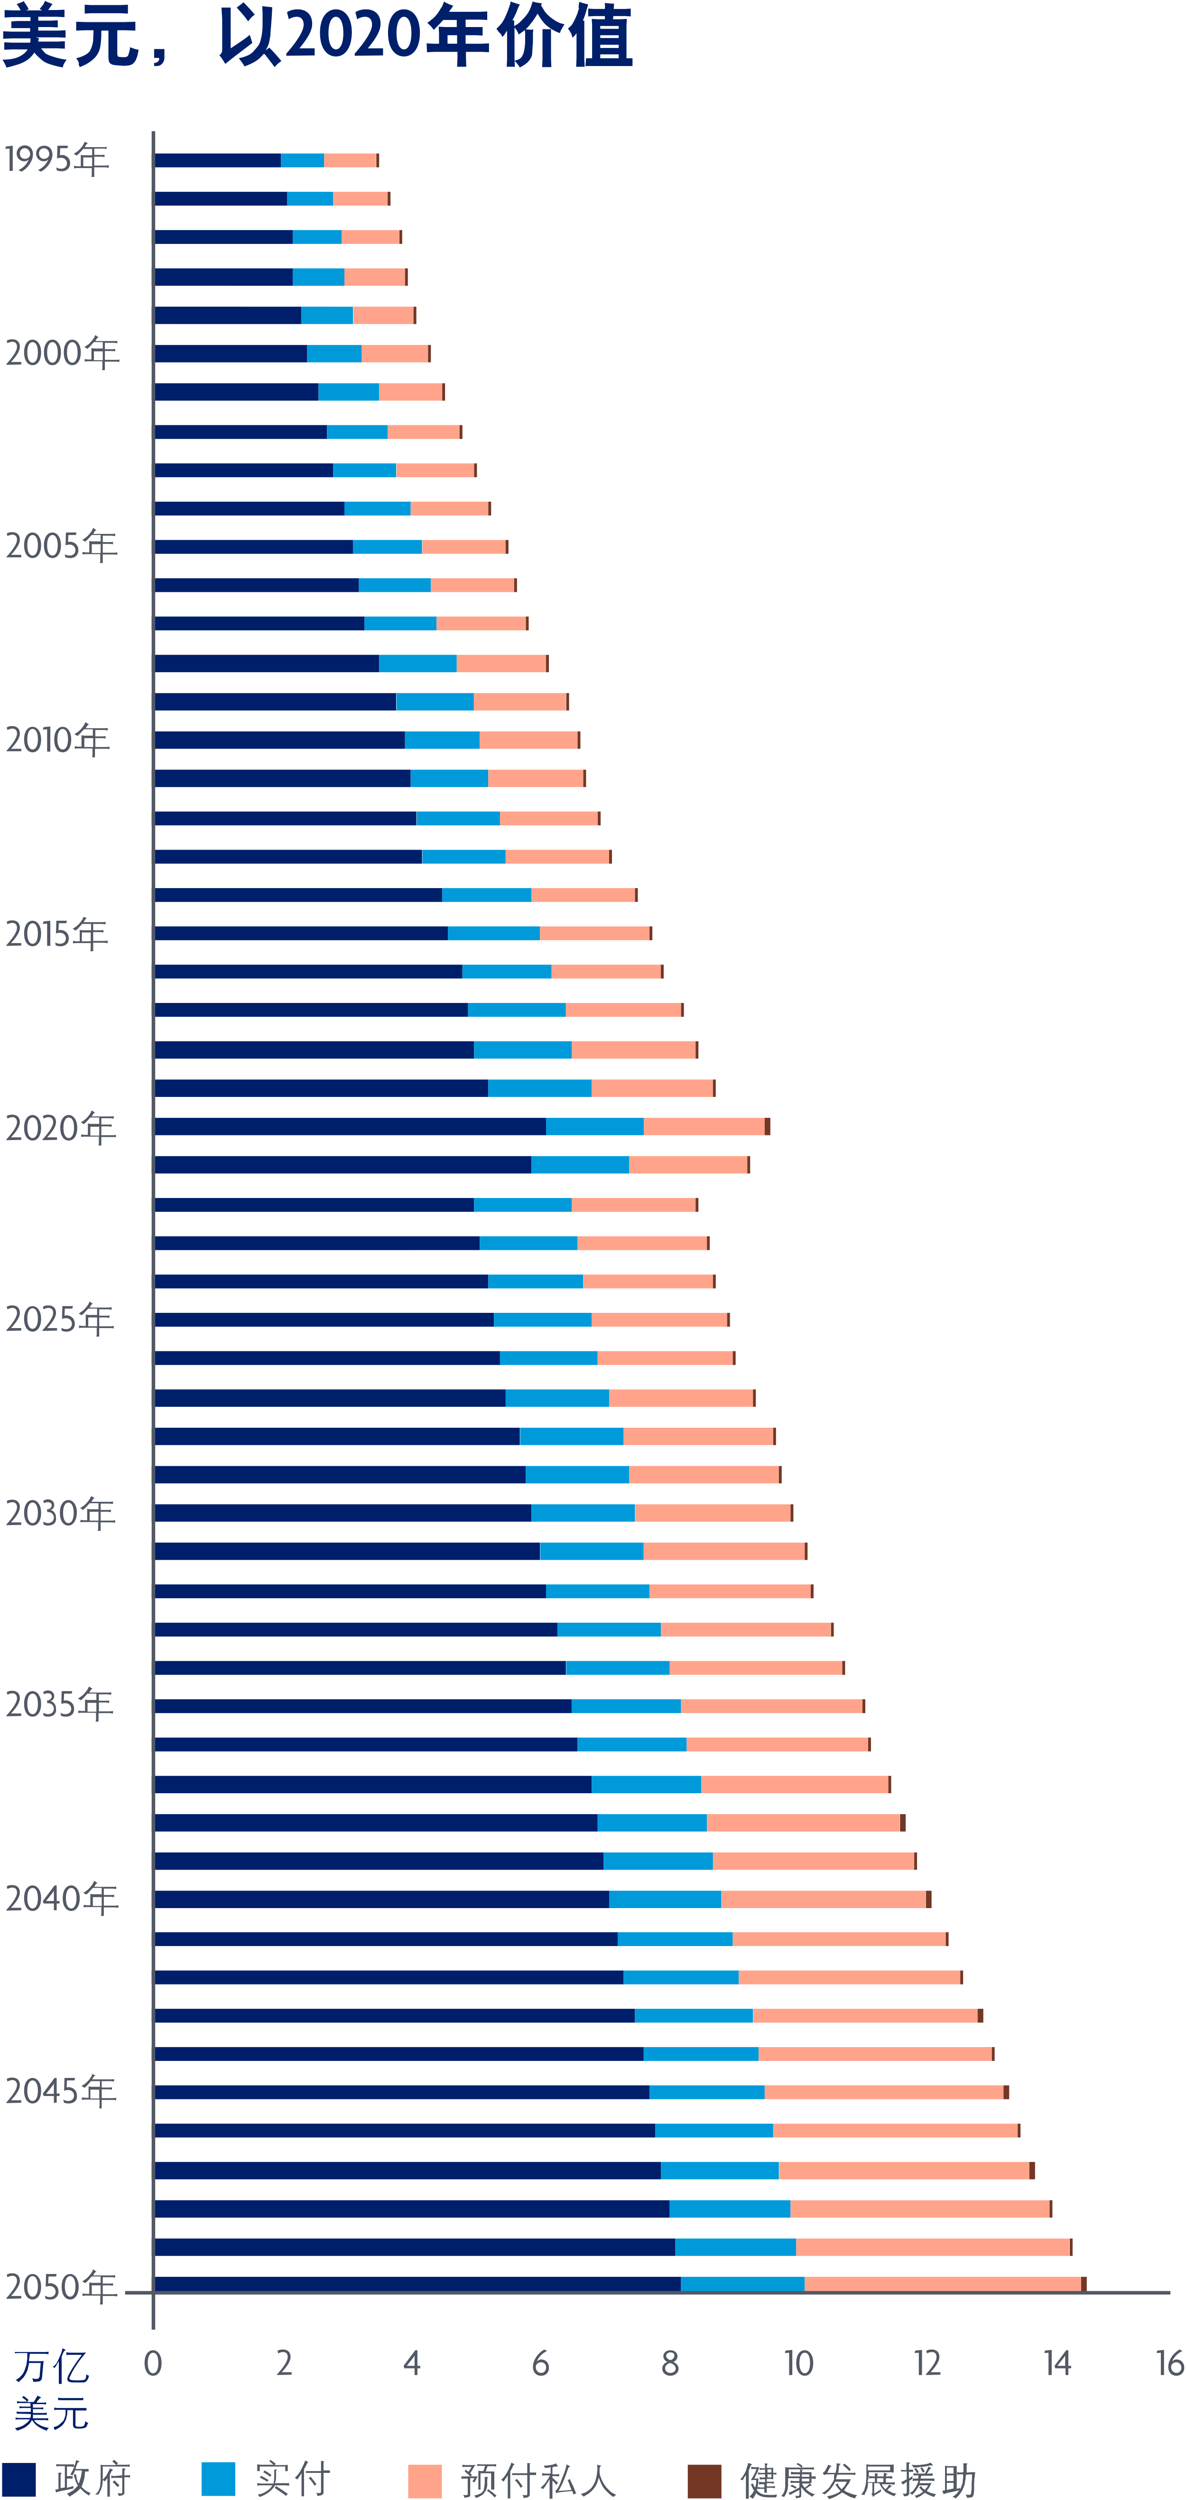 <?xml version="1.0" encoding="utf-8"?>
<!-- Generator: Adobe Illustrator 26.3.1, SVG Export Plug-In . SVG Version: 6.00 Build 0)  -->
<svg version="1.1" id="Appearance" xmlns="http://www.w3.org/2000/svg" xmlns:xlink="http://www.w3.org/1999/xlink" x="0px" y="0px"
	 viewBox="0 0 334.7 705.1" style="enable-background:new 0 0 334.7 705.1;" xml:space="preserve">
<style type="text/css">
	.st0{fill:#525965;}
	.st1{fill:#009ADB;}
	.st2{fill:#001F6B;}
	.st3{fill:#733725;}
	.st4{fill:#FFA48B;}
	.st5{fill:none;stroke:#525965;stroke-miterlimit:10;}
</style>
<g>
	<g>
		<g>
			<path class="st0" d="M78,696.5c0.1,0,0.1,0,0.1,0.1s0,0.1-0.1,0.2c-0.1,0-0.1,0.1-0.1,0.1s0,0.1,0,0.3c0,0.1,0,0.3,0,0.7
				c0,0.3,0,0.6,0,0.9c0,0.3,0,0.5-0.1,0.8c0,0.2-0.1,0.4-0.1,0.5l-0.1,0.3h3c0.2,0,0.3,0,0.4,0l0.3,0l0.3,0v0.7
				c-0.4,0-0.7-0.1-0.9-0.1h-3.1c-0.3,0.6-0.7,1-1.1,1.4c-0.4,0.4-0.8,0.7-1.3,1c-0.5,0.3-1.1,0.6-1.9,0.9c-0.1-0.1-0.1-0.2-0.2-0.3
				c-0.1-0.1-0.2-0.2-0.4-0.4c0.2,0,0.6-0.1,1-0.2c0.4-0.1,0.8-0.3,1.3-0.6c0.5-0.3,0.9-0.6,1.1-0.8c0.3-0.3,0.5-0.6,0.8-1h-3.3
				c-0.2,0-0.6,0-1,0.1v-0.7c0.4,0,0.8,0.1,1,0.1h3.6c0.1-0.3,0.1-0.5,0.1-0.8c0-0.2,0.1-0.5,0.1-0.9c0-0.4,0-0.7,0-1
				c0-0.3,0-0.5,0-0.7l0-0.5L78,696.5L78,696.5z M76.3,693.8c0.3,0.2,0.8,0.6,1.5,1.1c-0.1,0.1-0.2,0.3-0.3,0.4h2.8
				c0.2,0,0.5,0,0.9-0.1c0,0.1,0,0.3,0,0.3l0,0.2c0,0.2,0,0.3,0,0.3v0.2c0,0,0,0.1,0,0.3l0,0.2l0,0.3h-0.7c0-0.1,0-0.2,0-0.3l0-0.2
				c0-0.2,0-0.3,0-0.3v-0.5h-7.2v0.5c0,0,0,0.1,0,0.3l0,0.2l0,0.3h-0.7c0-0.1,0-0.2,0-0.3l0-0.2c0-0.2,0-0.2,0-0.3v-0.3
				c0,0,0-0.2,0-0.3l0-0.2l0-0.3c0.4,0,0.7,0.1,0.9,0.1h3.7c-0.3-0.2-0.5-0.4-0.6-0.5s-0.3-0.3-0.6-0.5c0.1-0.1,0.1-0.2,0.2-0.2
				C76.2,694,76.3,693.9,76.3,693.8L76.3,693.8z M73.7,698.3c0.7,0.4,1.4,0.8,2.1,1.2c-0.1,0.2-0.3,0.4-0.4,0.5
				c-0.4-0.3-0.7-0.5-1-0.6c-0.3-0.2-0.6-0.4-1.1-0.6C73.4,698.7,73.6,698.5,73.7,698.3L73.7,698.3z M74.3,697.3
				c0.2-0.2,0.3-0.4,0.4-0.5c0.8,0.5,1.4,0.9,1.9,1.3c-0.1,0.2-0.3,0.3-0.4,0.5C75.7,698.1,75,697.7,74.3,697.3z M77.5,701.7
				c0.1-0.1,0.3-0.3,0.4-0.5c0.6,0.4,1.1,0.7,1.4,0.9s1,0.7,1.9,1.3c-0.1,0.2-0.3,0.3-0.5,0.6c-0.7-0.6-1.3-1-1.8-1.3
				C78.5,702.4,78,702.1,77.5,701.7L77.5,701.7z"/>
			<path class="st0" d="M83.2,698.9c0.1-0.1,0.3-0.3,0.6-0.6c0.3-0.3,0.6-0.7,1-1.4s0.6-1.2,0.8-1.6s0.3-0.7,0.4-0.9l0.1-0.4
				l0.8,0.4c0.1,0,0.1,0.1,0.1,0.1s0,0-0.1,0.1c-0.1,0-0.2,0.1-0.2,0.2s-0.2,0.3-0.3,0.6l-0.5,0.9l-0.1,0.2v6.5c0,0.1,0,0.2,0,0.4
				c0,0.2,0,0.3,0,0.4l0,0.3h-0.7c0-0.1,0-0.2,0-0.3l0-0.4c0-0.2,0-0.3,0-0.3v-5.5c-0.4,0.6-0.8,1.2-1.2,1.8
				C83.7,699.2,83.5,699,83.2,698.9L83.2,698.9z M86.3,697c0,0,0.2,0,0.5,0s0.4,0,0.4,0h3.4v-1.9c0-0.1,0-0.2,0-0.4
				c0-0.1,0-0.3,0-0.6l0.8,0.1c0.1,0,0.1,0,0.1,0c0,0,0,0.1-0.1,0.1c-0.1,0.1-0.1,0.1-0.1,0.2c0,0.1,0,0.2,0,0.3c0,0.1,0,0.2,0,0.3
				v1.7h1c0,0,0.1,0,0.4,0c0.2,0,0.4,0,0.4,0v0.7c-0.1,0-0.2,0-0.4,0c-0.2,0-0.3,0-0.4,0h-1v5.2c0,0.4,0,0.6-0.1,0.7
				c-0.1,0.1-0.2,0.2-0.3,0.3s-0.6,0.2-1.3,0.3c-0.1-0.3-0.1-0.5-0.2-0.6l-0.1-0.3c0.2,0,0.4,0.1,0.7,0.1s0.5,0,0.5-0.1
				s0.1-0.3,0.1-0.5v-5.1h-3.4c0,0-0.2,0-0.5,0s-0.4,0-0.4,0L86.3,697L86.3,697z M89.3,700.7c-0.2,0.1-0.4,0.3-0.6,0.4
				c-0.2-0.4-0.4-0.8-0.7-1.1c-0.2-0.3-0.5-0.7-0.9-1c0.1-0.1,0.1-0.1,0.2-0.1l0.2-0.2l0.2-0.1C88.3,699.4,88.9,700.1,89.3,700.7
				L89.3,700.7z"/>
		</g>
		<rect x="56.9" y="694.5" class="st1" width="9.5" height="9.5"/>
	</g>
	<g>
		<g>
			<path class="st0" d="M17.3,697.5c0.1,0,0.1,0,0.1,0.1s0,0.1-0.1,0.1c-0.1,0.1-0.1,0.1-0.1,0.2c0,0.1-0.1,0.1-0.1,0.2
				c0,0.1,0,0.2,0,0.4v3.3l1.2-0.2v-6h-1.6c-0.3,0-0.5,0-0.8,0.1V695c0.2,0,0.5,0.1,0.8,0.1H20c0,0,0.2,0,0.4,0c0.3,0,0.4,0,0.5,0
				v0.7c-0.3,0-0.6-0.1-0.9-0.1h-1.1v2.7h0.7c0,0,0.2,0,0.4,0s0.4,0,0.5,0v0.7c-0.1,0-0.2,0-0.3,0l-0.3,0l-0.3,0h-0.7v2.6
				c0.8-0.2,1.5-0.4,1.9-0.5c-0.1,0.3-0.1,0.4-0.1,0.5l0,0.2c-1.4,0.3-2.4,0.5-3,0.6s-1.2,0.3-1.9,0.5c-0.1-0.3-0.1-0.5-0.1-0.5
				l-0.1-0.3c0.3,0,0.5-0.1,0.9-0.1v-3.7l0-0.4l0-0.3l0-0.3L17.3,697.5L17.3,697.5z M18.9,703.3c0.3-0.1,0.7-0.2,1.1-0.5
				c0.5-0.2,0.8-0.5,1.1-0.8c0.3-0.3,0.6-0.6,0.9-0.9c-0.1-0.1-0.2-0.3-0.3-0.5c-0.1-0.2-0.2-0.5-0.4-0.9c-0.1-0.4-0.3-1-0.5-1.7
				c0.2,0,0.4-0.1,0.6-0.2c0,0.1,0,0.3,0.1,0.4s0.1,0.3,0.1,0.6s0.1,0.5,0.2,0.8s0.2,0.6,0.4,0.9c0.2-0.4,0.3-0.7,0.4-1.1
				c0.1-0.3,0.2-0.7,0.3-1.1c0.1-0.4,0.1-0.7,0.2-1.1l0-0.4h-1.9c-0.1,0.1-0.1,0.2-0.1,0.3c0,0-0.2,0.4-0.6,1.1
				c-0.2-0.1-0.4-0.2-0.7-0.2c0.3-0.4,0.5-0.8,0.7-1.2s0.4-0.9,0.6-1.5c0.2-0.6,0.3-0.9,0.3-1.1l0.1-0.3l0.8,0.3
				c0.1,0,0.1,0.1,0.1,0.1c0,0,0,0-0.1,0.1l-0.2,0.1c-0.1,0-0.1,0.1-0.2,0.2s-0.1,0.2-0.2,0.5l-0.3,0.8l-0.1,0.4h2.8l0.3,0l0.3,0
				l0.3,0v0.7c0,0-0.2,0-0.4,0s-0.4,0-0.4,0H24c0,0.3-0.1,0.7-0.1,1.2s-0.2,1-0.3,1.5c-0.2,0.5-0.3,0.9-0.4,1.2l-0.2,0.4
				c0.7,0.8,1.5,1.4,2.6,1.8c-0.2,0.2-0.4,0.4-0.4,0.5l-0.1,0.2c-0.7-0.5-1.2-0.8-1.5-1.1c-0.3-0.3-0.6-0.6-0.9-0.9
				c-0.4,0.3-0.7,0.7-1.1,1c-0.4,0.3-1,0.7-2,1.3c-0.1-0.1-0.1-0.2-0.2-0.3S19.1,703.5,18.9,703.3L18.9,703.3z"/>
			<path class="st0" d="M26.9,703.6c0.1-0.1,0.3-0.3,0.5-0.5s0.4-0.5,0.6-1c0.2-0.5,0.3-0.9,0.3-1.3s0.1-0.8,0.1-1.3
				c0-0.5,0-0.9,0-1.2v-2.2c0,0,0-0.1,0-0.4l0-0.2l0-0.3c0.1,0,0.3,0,0.5,0.1c0.2,0,0.3,0,0.4,0h3.5c-0.2-0.2-0.4-0.4-0.5-0.5
				s-0.3-0.3-0.6-0.5c0.2-0.2,0.3-0.3,0.5-0.5c0.5,0.4,0.8,0.7,0.9,0.8l0.2,0.2c-0.1,0.1-0.3,0.3-0.4,0.4h2.8c0.2,0,0.5,0,0.9-0.1
				v0.7c-0.4-0.1-0.7-0.1-0.9-0.1H29v2.3c0,0.2,0,0.7,0,1.3s-0.1,1.1-0.1,1.4s-0.1,0.6-0.2,0.9c-0.1,0.3-0.2,0.7-0.4,1
				c-0.1,0.4-0.4,0.7-0.6,1.1c-0.1-0.1-0.2-0.1-0.3-0.2C27.3,703.7,27.2,703.7,26.9,703.6L26.9,703.6z M31,696.2l0.8,0.4
				c0.1,0,0.1,0.1,0.1,0.1c0,0,0,0-0.1,0.1c-0.1,0-0.2,0.1-0.3,0.2l-0.3,0.6l-0.2,0.4v5.3c0,0,0,0.2,0,0.3l0,0.3l0,0.3h-0.7
				c0-0.1,0-0.2,0-0.3l0-0.3c0-0.2,0-0.3,0-0.3v-4.4c-0.2,0.4-0.5,0.7-0.7,1c-0.2-0.2-0.4-0.3-0.7-0.4c0.2-0.2,0.4-0.4,0.5-0.5
				s0.3-0.4,0.5-0.6s0.3-0.5,0.5-0.9S30.9,696.7,31,696.2L31,696.2z M34.5,698.2v-1.1c0,0,0-0.1,0-0.3l0-0.3l0-0.3l0.8,0.1
				c0.1,0,0.1,0,0.1,0.1s0,0.1-0.1,0.1c-0.1,0-0.1,0.1-0.1,0.2c0,0.1,0,0.2-0.1,0.3c0,0.1,0,0.2,0,0.3v0.9h0.7c0.3,0,0.6,0,0.9-0.1
				v0.7c-0.3,0-0.6-0.1-0.9-0.1h-0.7v4.4c0,0.2,0,0.3-0.1,0.4c-0.1,0.1-0.2,0.2-0.4,0.3c-0.2,0.1-0.5,0.1-1.1,0.2
				c0-0.1,0-0.2-0.1-0.3c0-0.1-0.1-0.2-0.1-0.3l-0.1-0.2c0.4,0,0.7,0.1,0.9,0.1c0.2,0,0.3,0,0.3-0.1c0.1-0.1,0.1-0.2,0.1-0.3v-4
				h-2.3c-0.3,0-0.5,0-0.8,0.1v-0.7c0.3,0,0.6,0.1,0.8,0.1L34.5,698.2L34.5,698.2z M31.8,700.1c0.2-0.2,0.3-0.3,0.3-0.3l0.2-0.2
				c0.2,0.2,0.4,0.4,0.7,0.7s0.5,0.5,0.7,0.7c-0.2,0.2-0.4,0.4-0.5,0.5C32.8,701.1,32.4,700.6,31.8,700.1L31.8,700.1z"/>
		</g>
		<rect x="0.6" y="694.7" class="st2" width="9.5" height="9.5"/>
	</g>
	<g>
		<g>
			<path class="st0" d="M212.1,695c0.1,0,0.1,0.1,0.1,0.1c0,0,0,0.1-0.1,0.1c-0.1,0.1-0.2,0.1-0.2,0.2c0,0.1-0.1,0.1-0.1,0.2
				c0,0.1-0.1,0.2-0.1,0.2l-0.2,0.6l-0.2,0.4v7c0,0.1,0,0.2,0,0.4c0,0.2,0,0.3,0,0.3l0,0.3h-0.8c0-0.1,0-0.2,0-0.3l0-0.4
				c0-0.2,0-0.3,0-0.3v-5.7c-0.1,0.2-0.2,0.3-0.3,0.4l-0.4,0.7l-0.2,0.4c-0.1-0.1-0.2-0.1-0.2-0.1s-0.3-0.1-0.5-0.2
				c0.1-0.1,0.3-0.3,0.5-0.5c0.2-0.2,0.4-0.6,0.7-1.1c0.3-0.5,0.5-1,0.6-1.5s0.3-0.8,0.3-0.9l0.1-0.6L212.1,695L212.1,695z
				 M211.5,704.2c0.2-0.2,0.4-0.4,0.6-0.6s0.4-0.6,0.7-1.1c-0.1-0.2-0.3-0.4-0.4-0.7s-0.2-0.4-0.2-0.4l-0.3-0.7
				c0.1,0,0.2-0.1,0.3-0.1c0.1,0,0.2-0.1,0.3-0.1c0.1,0.3,0.2,0.6,0.3,0.7c0.1,0.1,0.2,0.3,0.3,0.5c0-0.1,0.1-0.2,0.1-0.3
				c0-0.1,0-0.2,0.1-0.4c0-0.2,0.1-0.4,0.1-0.5c0-0.1,0-0.4,0-0.8v-0.2h-0.6c-0.2,0-0.5,0-0.9,0.1c0.4-0.7,0.7-1.3,1-1.8
				s0.4-1,0.6-1.4l-0.8,0c-0.2,0-0.4,0-0.7,0v-0.6c0.3,0,0.6,0.1,0.7,0.1h0.9c0.1,0,0.2,0,0.3,0l0.1,0l0.3,0
				c-0.3,0.8-0.5,1.2-0.5,1.3c0,0.1-0.2,0.4-0.4,0.8c-0.2,0.5-0.4,0.8-0.5,1.1h0.6c0.1,0,0.3,0,0.5-0.1c0,0.2,0,0.4,0,0.5l0,0.6
				c0,0.2,0,0.5-0.1,0.7c0,0.3-0.1,0.5-0.1,0.7c0,0.2-0.1,0.4-0.1,0.5l-0.1,0.4c0.2,0.2,0.3,0.3,0.5,0.5c0.2,0.1,0.4,0.3,0.8,0.5
				c0.4,0.2,1,0.3,1.9,0.3c0.9,0.1,1.7,0,2.5-0.1c-0.1,0.1-0.1,0.2-0.1,0.3c0,0.1-0.1,0.3-0.2,0.5c-0.9,0-1.7,0-2.2,0
				s-0.9-0.1-1.3-0.1c-0.3-0.1-0.7-0.2-1-0.3c-0.3-0.2-0.6-0.3-0.8-0.5l-0.3-0.3c-0.3,0.6-0.6,1.1-0.9,1.6
				C212.1,704.5,211.8,704.4,211.5,704.2L211.5,704.2z M213.9,697.4c0.4,0,0.6,0.1,0.8,0.1h1.2v-0.9h-0.7c-0.2,0-0.5,0-0.8,0.1v-0.6
				c0.3,0,0.5,0.1,0.8,0.1h0.7v-0.5c0-0.1,0-0.4-0.1-0.9l0.8,0.1c0.1,0,0.1,0,0.1,0s0,0.1-0.1,0.1c-0.1,0.1-0.1,0.1-0.1,0.2
				s0,0.1-0.1,0.2s0,0.2,0,0.4l0,0.3h1c0.3,0,0.5,0,0.8-0.1c0,0.1,0,0.2,0,0.3c0,0.1,0,0.2,0,0.2c0,0,0,0.1,0,0.2v0.8h0.3
				c0.2,0,0.3,0,0.6-0.1v0.6c-0.2,0-0.4-0.1-0.6-0.1h-0.3v0.5c0,0.1,0,0.2,0,0.3l0,0.3l0,0.3c-0.3,0-0.6-0.1-0.8-0.1h-1v0.8h1.2
				c0.2,0,0.5,0,0.8-0.1v0.6c-0.4,0-0.7-0.1-0.8-0.1h-1.2v0.9h1.4c0.1,0,0.4,0,0.9-0.1v0.6c-0.3,0-0.6-0.1-0.9-0.1h-1.4v0.4
				c0,0,0,0.1,0,0.3l0,0.4l0,0.3h-0.7c0-0.1,0-0.2,0-0.3l0-0.4c0-0.1,0-0.2,0-0.3V702h-1.1c-0.3,0-0.5,0-0.8,0.1v-0.6
				c0.4,0,0.6,0.1,0.8,0.1h1.1v-0.9H215c-0.2,0-0.5,0-0.8,0.1V700c0.3,0,0.6,0.1,0.8,0.1h0.9v-0.8h-0.7c-0.2,0-0.5,0-0.8,0.1v-0.7
				c0.5,0.1,0.7,0.1,0.8,0.1h0.7v-0.9h-1.2c-0.3,0-0.5,0-0.8,0.1L213.9,697.4L213.9,697.4z M216.6,697.4h1.1v-0.9h-1.1V697.4z
				 M217.7,697.9h-1.1v0.9h1.1V697.9z"/>
			<path class="st0" d="M222.9,696h3.3c-0.4-0.3-0.8-0.7-1.4-0.9c0.1-0.1,0.1-0.1,0.1-0.1l0.1-0.2l0.1-0.1c0.5,0.2,1,0.5,1.4,0.9
				c-0.1,0.1-0.1,0.1-0.1,0.1l-0.1,0.2l-0.1,0.1h2.5c0.4,0,0.7,0,1-0.1v0.7c-0.3-0.1-0.7-0.1-1-0.1h-2.9l0.7,0.2c0,0,0.1,0,0.1,0
				c0,0,0,0-0.1,0.1c-0.1,0.1-0.2,0.2-0.2,0.4v0.1h1.8l0.4,0l0.3,0l0.2,0c0,0.1,0,0.2,0,0.2c0,0.1,0,0.2,0,0.3c0,0.1,0,0.2,0,0.2
				v0.5h0.4l0.3,0c0.2,0,0.4,0,0.5,0v0.7c-0.4,0-0.7-0.1-0.8-0.1H229v0.5l0,0.3l0,0.3l0,0.2c-0.3,0-0.4-0.1-0.5,0
				c0,0,0.1,0.1,0.3,0.3c0.2,0.2,0.3,0.3,0.3,0.3s-0.1,0-0.2,0.1c-0.1,0-0.2,0-0.3,0.1c-0.1,0-0.2,0.1-0.5,0.3l-0.4,0.3l-0.3,0.2
				c0.2,0.2,0.3,0.3,0.4,0.4s0.3,0.2,0.5,0.4c0.2,0.1,0.5,0.3,0.7,0.4s0.5,0.2,1,0.3c-0.1,0.1-0.2,0.1-0.3,0.2
				c-0.1,0.1-0.2,0.2-0.4,0.5c-0.3-0.1-0.6-0.3-1-0.6c-0.4-0.2-0.7-0.5-1.1-0.8c-0.3-0.3-0.7-0.8-1.1-1.3v2.2c0,0.3,0,0.5-0.1,0.6
				c-0.1,0.1-0.2,0.2-0.4,0.2s-0.5,0.1-1,0.2c0-0.1,0-0.2,0-0.3c0-0.1,0-0.2-0.1-0.3l-0.1-0.2c0.3,0.1,0.6,0.1,0.8,0.1
				c0.2,0,0.2,0,0.3-0.1c0.1-0.1,0.1-0.2,0.1-0.3v-1.3c-1,0.5-1.6,0.8-1.9,1s-0.6,0.3-0.8,0.5c0-0.1-0.1-0.2-0.1-0.3
				c0-0.1-0.1-0.2-0.3-0.4c0.5-0.2,1-0.3,1.4-0.6c0.4-0.2,1-0.5,1.7-0.9v-1.3h-1.5c-0.4,0-0.8,0-1,0.1v-0.7c0.3,0,0.6,0.1,1,0.1h1.5
				v-0.8h-3.2c0,0.3,0,0.7,0,1c0,0.3,0,0.6,0,1s-0.1,0.6-0.1,0.9c0,0.3-0.1,0.6-0.3,1c-0.1,0.4-0.4,0.9-0.7,1.4
				c-0.1-0.1-0.2-0.1-0.3-0.1c-0.1,0-0.2-0.1-0.5-0.2c0.3-0.3,0.4-0.5,0.5-0.6c0.1-0.2,0.2-0.4,0.3-0.6c0.1-0.3,0.2-0.5,0.2-0.8
				c0.1-0.3,0.1-0.6,0.1-0.9s0-0.6,0-0.8c0-0.2,0-0.7,0-1.3v-2c0-0.1,0-0.2,0-0.3l0-0.5l0-0.3C222.5,696,222.9,696,222.9,696
				L222.9,696z M225.7,697.9h-1.6c-0.2,0-0.3,0-0.4,0l-0.3,0l-0.2,0v-0.7c0.3,0,0.7,0.1,1,0.1h1.6c0-0.1,0-0.2,0-0.3l0-0.3l0-0.2
				h-3.2v2h3.2L225.7,697.9L225.7,697.9z M223.1,701.3c0.1-0.2,0.3-0.3,0.3-0.5c0.4,0.2,0.7,0.3,0.8,0.4c0.1,0,0.3,0.2,0.6,0.3
				c-0.1,0.2-0.2,0.3-0.3,0.5C224.2,701.7,223.7,701.5,223.1,701.3L223.1,701.3z M226.3,700.5c0.2,0.4,0.4,0.7,0.5,0.8l0.3,0.4
				c0.3-0.2,0.6-0.4,0.8-0.6c0.2-0.2,0.3-0.3,0.4-0.4l0.2-0.2L226.3,700.5L226.3,700.5z M226.3,698.6h2.1v-0.7h-2.1V698.6z
				 M226.3,699.9h2.1v-0.8h-2.1V699.9z"/>
			<path class="st0" d="M235.5,697.9h-1.9c-0.4,0-0.8,0.1-1.1,0.2c-0.1-0.2-0.2-0.4-0.2-0.4l-0.1-0.2c0.2-0.1,0.4-0.3,0.5-0.4
				c0.1-0.1,0.2-0.3,0.4-0.6c0.1-0.3,0.2-0.5,0.3-0.5l0.2-0.5l0.1-0.3l0.8,0.3c0.1,0,0.1,0.1,0.1,0.1c0,0,0,0.1-0.1,0.1
				c-0.1,0.1-0.2,0.2-0.3,0.3c-0.1,0.2-0.2,0.4-0.3,0.6c-0.1,0.2-0.3,0.5-0.4,0.9h2.3c0.1-0.3,0.1-0.6,0.2-0.9
				c0-0.2,0.1-0.5,0.1-0.8c0-0.3,0-0.4,0-0.5l0-0.5l0.9,0.1c0.1,0,0.2,0,0.2,0.1s-0.1,0.1-0.2,0.2c-0.1,0.1-0.2,0.2-0.2,0.4
				c0,0.2-0.1,0.4-0.1,0.8l-0.1,0.8l-0.1,0.3h4c0.3,0,0.6,0,0.9-0.1v0.7c-0.2,0-0.5-0.1-0.9-0.1h-4.2c-0.1,0.1-0.1,0.2-0.1,0.3
				l-0.2,0.6l-0.1,0.4h3.2l0.4,0c0.2,0,0.4,0,0.6,0c-0.2,0.4-0.3,0.6-0.4,0.9c-0.1,0.2-0.3,0.5-0.6,0.9c-0.3,0.4-0.5,0.7-0.6,0.9
				l-0.3,0.4c0.4,0.3,0.7,0.5,1,0.6c0.3,0.1,0.6,0.2,1.1,0.4c0.5,0.2,0.8,0.2,1.1,0.3l0.5,0.1c-0.1,0.1-0.2,0.2-0.3,0.3
				c-0.1,0.1-0.2,0.3-0.3,0.6c-0.7-0.2-1.4-0.4-1.9-0.7s-1.1-0.6-1.7-1c-0.6,0.4-1.2,0.8-1.8,1.1c-0.6,0.3-1.2,0.6-2,0.8
				c0-0.1-0.1-0.2-0.1-0.3c0-0.1-0.2-0.2-0.4-0.5c0.5-0.1,0.9-0.2,1.4-0.3c0.5-0.2,0.9-0.3,1.3-0.5c0.4-0.2,0.8-0.4,1.1-0.7
				c-0.5-0.5-1-1.1-1.4-1.8c0.2-0.1,0.4-0.2,0.6-0.4c0.1,0.2,0.1,0.4,0.2,0.6s0.4,0.6,0.9,1.1c0.4-0.4,0.7-0.7,0.9-1
				c0.2-0.3,0.4-0.7,0.6-1.1h-3.3c-0.3,0.6-0.6,1.1-0.9,1.5c-0.3,0.4-0.6,0.8-0.9,1.1c-0.3,0.3-0.7,0.6-1.2,1
				c-0.1-0.1-0.2-0.2-0.3-0.2c-0.1-0.1-0.2-0.1-0.5-0.2c0.2-0.1,0.4-0.2,0.5-0.2c0.1-0.1,0.4-0.3,0.8-0.6c0.4-0.3,0.8-0.7,1.1-1.2
				s0.5-0.8,0.7-1.1c0.2-0.3,0.3-0.6,0.4-0.9C235.3,698.6,235.4,698.3,235.5,697.9L235.5,697.9z M238.3,694.9
				c0.1,0.1,0.2,0.2,0.3,0.2l0.7,0.6l0.5,0.5l0.3,0.3c-0.1,0-0.1,0.1-0.1,0.1s-0.1,0.2-0.3,0.4c-0.1-0.1-0.2-0.2-0.3-0.3l-0.6-0.6
				l-0.7-0.6l-0.2-0.2C238,695.2,238.1,695,238.3,694.9L238.3,694.9z"/>
			<path class="st0" d="M244.8,700.1h2.1V699h-0.8c-0.2,0-0.5,0-0.8,0.1v-0.7c0.4,0,0.7,0.1,0.8,0.1h0.8v-0.1c0-0.1,0-0.2,0-0.3
				c0-0.1,0-0.2,0-0.2l0-0.3l0.8,0.1c0.1,0,0.1,0,0.1,0.1c0,0,0,0.1-0.1,0.1c-0.1,0.1-0.1,0.1-0.1,0.1s0,0.1,0,0.3l0,0.2h1.8v-0.1
				c0,0,0-0.1,0-0.3l0-0.3l0-0.3l0.9,0.2c0.1,0,0.1,0,0.1,0.1c0,0,0,0.1-0.1,0.1c-0.1,0-0.1,0.1-0.2,0.2c0,0.1-0.1,0.2-0.1,0.3v0.1
				h0.8c0.2,0,0.5,0,1-0.1v0.7c-0.4,0-0.8-0.1-1-0.1H250v1.2h1.5c0.2,0,0.5,0,1-0.1v0.7c-0.5,0-0.9-0.1-1-0.1h-2.7
				c0.1,0.2,0.2,0.3,0.2,0.4c0.1,0.1,0.2,0.2,0.3,0.4c0.1,0.2,0.3,0.3,0.3,0.4l0.3,0.2c0.5-0.5,0.8-0.8,0.8-1l0.2-0.3l0.8,0.4
				c0.1,0,0.1,0.1,0.1,0.1c0,0-0.1,0-0.1,0c-0.1,0-0.2,0-0.3,0.1c-0.1,0.1-0.5,0.4-1,0.9c0.6,0.4,1.1,0.6,1.4,0.8
				c0.4,0.1,0.8,0.2,1.2,0.3c-0.1,0.1-0.2,0.1-0.3,0.2c-0.1,0.1-0.2,0.2-0.3,0.5c-0.5-0.2-1-0.4-1.6-0.7s-1.1-0.6-1.4-1.1
				c-0.4-0.4-0.6-0.7-0.8-1c-0.1-0.2-0.3-0.5-0.5-0.9h-1.4v2.9c0.3-0.1,0.6-0.3,1-0.6c0.4-0.2,0.7-0.4,0.9-0.6c0,0.2,0,0.4,0,0.4
				l0,0.3c-0.6,0.3-1,0.6-1.4,0.8s-0.6,0.5-0.8,0.7c-0.1-0.1-0.1-0.2-0.1-0.3s-0.2-0.2-0.4-0.5c0.1-0.1,0.2-0.1,0.2-0.2
				c0-0.1,0.1-0.2,0.1-0.4v-2.6h-1.2c0,0.3-0.1,0.6-0.1,0.9c0,0.3-0.1,0.7-0.3,1.1s-0.4,0.9-0.7,1.5c-0.1,0-0.2-0.1-0.2-0.1
				s-0.3-0.1-0.7-0.1c0.2-0.1,0.3-0.3,0.5-0.6s0.4-0.6,0.5-1c0.1-0.5,0.2-0.8,0.3-1.1c0-0.3,0.1-0.5,0.1-0.8c0-0.3,0-0.6,0.1-1
				c0-0.4,0-0.6,0-0.8V696c0,0,0-0.1,0-0.3l0-0.3l0-0.3c0.4,0,0.7,0.1,0.9,0.1h5.9c0.2,0,0.5,0,0.9-0.1c0,0.3,0,0.5,0,0.6
				c0,0.1,0,0.2,0,0.3v0.6c0,0,0,0.1,0,0.3l0,0.2l0,0.3c-0.4,0-0.7-0.1-0.9-0.1h-6.1v1.2L244.8,700.1L244.8,700.1z M251.2,696.8
				v-1.1h-6.3v1.1H251.2z M247.5,700.1h1.8V699h-1.8V700.1z"/>
			<path class="st0" d="M254.3,696.6c0.1,0,0.4,0.1,0.7,0.1h0.8v-1.2l0-0.4c0-0.2,0-0.3,0-0.3l0-0.3l0.9,0.1c0.1,0,0.1,0,0.1,0.1
				s0,0.1-0.1,0.1c-0.1,0.1-0.2,0.2-0.2,0.3c0,0.1,0,0.2,0,0.4v1.1h0.5l0.3,0c0.2,0,0.3,0,0.4,0v0.6c-0.1,0-0.1,0-0.2,0
				c-0.1,0-0.2,0-0.3,0c-0.1,0-0.2,0-0.2,0h-0.5v1.9c0.1-0.1,0.5-0.3,1-0.7c0,0.3,0,0.4,0,0.5l0,0.3c-0.4,0.2-0.7,0.4-0.9,0.5v3.4
				c0,0.2,0,0.4-0.1,0.5c0,0.1-0.1,0.2-0.3,0.3s-0.5,0.2-1.1,0.2c0-0.1,0-0.2-0.1-0.3c0-0.1-0.1-0.3-0.2-0.5c0.3,0,0.5,0.1,0.6,0.1
				c0.1,0,0.3,0,0.3-0.1s0.1-0.1,0.2-0.2c0-0.1,0-0.2,0-0.3v-2.8c-0.4,0.3-0.8,0.6-1.1,0.8c-0.2-0.3-0.3-0.4-0.3-0.4l-0.2-0.3
				c0.5-0.2,1.1-0.5,1.6-0.8v-2.2H255c-0.1,0-0.2,0-0.3,0l-0.3,0l-0.1,0L254.3,696.6L254.3,696.6z M258.4,699.7
				c-0.2,0-0.4,0-0.8,0.1v-0.7c0.1,0,0.3,0,0.5,0l0.3,0h0.7c0-0.3,0.1-0.4,0.1-0.5l0-0.4h-0.6c-0.1,0-0.4,0-0.8,0.1v-0.7
				c0.3,0,0.6,0.1,0.8,0.1h2.4c0.2-0.3,0.4-0.6,0.5-0.9c0.2-0.3,0.3-0.5,0.3-0.6l0.2-0.5l0.7,0.4c0.1,0.1,0.1,0.1,0.1,0.1
				s0,0.1-0.1,0.1l-0.1,0c-0.1,0-0.1,0.1-0.2,0.2l-0.3,0.4l-0.5,0.8h0.7c0.2,0,0.5,0,0.9-0.1v0.7c-0.1,0-0.2,0-0.3,0l-0.3,0
				c-0.1,0-0.2,0-0.2,0H260l-0.2,0.8h3l0.3,0c0.3,0,0.5,0,0.6,0v0.7c-0.4,0-0.7-0.1-0.9-0.1h-3.1l-0.2,0.7h2.3c0.3,0,0.7,0,1.1-0.1
				c-0.2,0.4-0.4,0.8-0.6,1.2c-0.2,0.4-0.5,0.7-0.8,1.1c0.9,0.5,1.8,0.8,2.7,0.9c-0.3,0.3-0.4,0.5-0.5,0.6l-0.1,0.2
				c-0.9-0.3-1.8-0.7-2.6-1.2c-0.4,0.3-0.7,0.5-0.9,0.7c-0.2,0.2-0.7,0.4-1.5,0.8c-0.1-0.2-0.2-0.4-0.2-0.4l-0.3-0.3
				c0.4,0,0.7-0.1,1.1-0.3c0.4-0.1,0.8-0.4,1.3-0.8c-0.1-0.1-0.2-0.1-0.2-0.2c0,0-0.4-0.4-0.9-1c0,0,0.2-0.1,0.5-0.4
				c0.1,0.1,0.2,0.2,0.3,0.4c0.1,0.2,0.4,0.4,0.8,0.7c0.2-0.3,0.4-0.5,0.5-0.6s0.3-0.4,0.4-0.7h-2.5c-0.1,0.2-0.2,0.4-0.4,0.7
				c-0.2,0.3-0.4,0.6-0.6,0.9s-0.6,0.7-1,1.1c-0.1-0.1-0.2-0.2-0.2-0.2c-0.1-0.1-0.2-0.2-0.5-0.3c0.4-0.2,0.8-0.5,1-0.7
				s0.4-0.5,0.6-0.8s0.3-0.6,0.5-0.9s0.2-0.6,0.3-0.8l0.1-0.3L258.4,699.7L258.4,699.7z M257.8,696c0-0.1-0.1-0.1-0.1-0.2
				c0-0.1-0.2-0.2-0.4-0.6c0.6,0.1,1.1,0.1,1.6,0.1s1.1-0.1,2-0.2c0.8-0.1,1.3-0.3,1.5-0.4l0.2-0.1l0.6,0.6c0.1,0.1,0.1,0.1,0.1,0.2
				c0,0-0.1,0-0.1,0c0,0-0.1,0-0.3,0c-0.1,0-0.3,0-0.4,0l-0.9,0.2c-0.3,0.1-0.8,0.1-1.5,0.2c-0.7,0.1-1.1,0.1-1.5,0.2
				C258.3,695.9,258,696,257.8,696L257.8,696z M258.5,696.1c0.5,0.7,0.8,1.1,0.8,1.2c-0.2,0.1-0.3,0.2-0.3,0.2l-0.2,0.2
				c-0.1-0.2-0.2-0.4-0.3-0.6s-0.3-0.4-0.5-0.7C258.2,696.3,258.4,696.2,258.5,696.1L258.5,696.1z M260.2,695.9
				c0.4,0.5,0.6,1,0.8,1.2c-0.2,0.1-0.4,0.2-0.6,0.3c-0.1-0.2-0.2-0.4-0.3-0.6c-0.1-0.2-0.2-0.4-0.4-0.7
				C259.9,696.1,260.1,696,260.2,695.9L260.2,695.9z"/>
			<path class="st0" d="M266.7,702.4v-6c0,0,0-0.1,0-0.3l0-0.3l0-0.3c0.3,0,0.6,0.1,0.8,0.1h1.6c0,0,0.1,0,0.4,0s0.4,0,0.5,0
				c0,0.1,0,0.2,0,0.3c0,0,0,0.2,0,0.4c0,0.2,0,0.3,0,0.3v5.4c0.2,0,0.5-0.1,0.9-0.3c0,0.2,0,0.4,0,0.5c0,0.1,0,0.1,0,0.1l0,0.1
				c-0.1,0-0.3,0.1-0.5,0.1s-0.3,0.1-0.5,0.1l-1.3,0.3c-1.2,0.2-1.8,0.4-2,0.5l-0.3,0.1c-0.1-0.1-0.1-0.2-0.1-0.3
				c0-0.1-0.1-0.2-0.3-0.5C266,702.5,266.4,702.4,266.7,702.4L266.7,702.4z M267.2,697.7h1.9V696h-1.9V697.7z M267.2,699.8h1.9v-1.6
				h-1.9V699.8z M267.2,702.3c0.2,0,0.4-0.1,0.5-0.1l0.9-0.2l0.5-0.1v-1.6h-1.9L267.2,702.3L267.2,702.3z M271.9,697.3V697l0-0.6
				c0-0.5,0-0.8,0-0.9c0-0.1,0-0.3-0.1-0.7l0.9,0c0.2,0,0.3,0,0.3,0.1c0,0,0,0.1-0.1,0.2c-0.1,0.1-0.1,0.1-0.1,0.2
				c0,0.1,0,0.2,0,0.3c0,0.2,0,0.3,0,0.6c0,0.2,0,0.5,0,0.8v0.4l1.4-0.1c0.2,0,0.3,0,0.4,0l0.3,0l0.3,0c0,0.2,0,0.5-0.1,0.7
				c0,0.2,0,0.5-0.1,0.9s0,0.9-0.1,1.5c0,0.6,0,1.1,0,1.6c0,0.4,0,0.9-0.1,1.3c0,0.4-0.2,0.7-0.3,0.9c-0.2,0.2-0.7,0.3-1.6,0.3
				c0-0.1-0.1-0.2-0.1-0.3c0-0.1-0.1-0.3-0.3-0.6c0.6,0.1,1.1,0.1,1.2,0.1s0.3-0.2,0.3-0.3c0.1-0.1,0.1-0.3,0.1-0.6l0.1-0.7
				c0-0.2,0-0.6,0-1.1c0-0.5,0-1,0.1-1.6c0-0.6,0-0.9,0-0.9l0-0.6l-1.7,0.1c0,0.2,0,0.4-0.1,0.8c0,0.3,0,0.6-0.1,0.8
				c0,0.2-0.1,0.5-0.1,0.8s-0.2,0.7-0.4,1.2s-0.3,0.8-0.5,1.1c-0.2,0.3-0.4,0.6-0.7,1c-0.3,0.4-0.7,0.7-1,1c-0.1,0-0.2-0.1-0.3-0.2
				s-0.2-0.1-0.2-0.1l-0.4-0.2c0.1-0.1,0.3-0.1,0.4-0.2s0.3-0.2,0.6-0.5c0.3-0.2,0.5-0.6,0.9-1c0.3-0.4,0.5-0.9,0.7-1.4
				s0.3-1,0.3-1.5c0.1-0.5,0.1-0.8,0.1-0.9l0-0.8l-0.8,0c-0.3,0-0.6,0-0.9,0.1l0-0.7c0.3,0,0.6,0.1,0.9,0.1L271.9,697.3L271.9,697.3
				z"/>
		</g>
		<rect x="194.1" y="695.2" class="st3" width="9.5" height="9.5"/>
	</g>
	<g>
		<g>
			<path class="st0" d="M132.7,699.2v4.5c0,0.2,0,0.3-0.1,0.4c-0.1,0.1-0.2,0.2-0.4,0.2c-0.2,0.1-0.6,0.1-1.2,0.2c0,0,0-0.1,0-0.2
				c0-0.1,0-0.2-0.1-0.3l-0.2-0.3c0.7,0.1,1.1,0.1,1.2,0c0.1-0.1,0.1-0.2,0.1-0.4v-4.2H131c-0.2,0-0.5,0-0.8,0.1v-0.7
				c0.1,0,0.3,0,0.5,0l0.3,0h3.1c0.2,0,0.5,0,0.7-0.1c-0.3,0.7-0.6,1.3-0.9,1.8c-0.1-0.1-0.3-0.2-0.6-0.3c0.2-0.2,0.2-0.4,0.3-0.4
				l0.3-0.5H132.7L132.7,699.2z M133.2,698.1c-0.1,0.1-0.1,0.1-0.1,0.1l-0.2,0.2l-0.2,0.1c-0.1-0.1-0.2-0.2-0.4-0.4
				c-0.2-0.2-0.2-0.2-0.2-0.2l-0.7-0.6l-0.3-0.3c0.2-0.2,0.4-0.4,0.4-0.4c0.2,0.2,0.4,0.4,0.7,0.6c0.3-0.4,0.4-0.6,0.5-0.7l0.4-0.7
				h-1.8c-0.2,0-0.5,0-0.8,0.1v-0.7c0.3,0,0.5,0.1,0.8,0.1h2.1c0.2,0,0.5,0,0.8-0.1c-0.1,0.2-0.2,0.3-0.3,0.4l-0.7,1.2l-0.5,0.8
				C132.8,697.8,133,697.9,133.2,698.1L133.2,698.1z M135.6,703.3c0.6-0.3,0.9-0.8,1-1.4s0.2-1.2,0.2-1.8c0-0.4,0-0.6,0-0.8
				c0-0.2,0-0.3,0-0.3l0-0.4l0.9,0.1c0,0,0,0,0,0c0,0,0,0,0,0.1c-0.1,0.1-0.1,0.1-0.1,0.2s-0.1,0.2-0.1,0.3c0,0.1,0,0.3,0,0.6
				s0,0.6,0,1c0,0.4-0.1,0.8-0.2,1.1c-0.1,0.3-0.3,0.7-0.7,1.2c-0.3,0.5-1.1,0.9-2.2,1.4c-0.2-0.3-0.3-0.4-0.4-0.5l-0.2-0.2
				C134.4,703.8,135,703.6,135.6,703.3L135.6,703.3z M138.6,702.2c0-0.1,0-0.2,0-0.2l0-0.3c0-0.2,0-0.2,0-0.3v-3.8h-3v3.8
				c0,0,0,0.1,0,0.3l0,0.2l0,0.3H135c0-0.1,0-0.2,0-0.3l0-0.3c0-0.2,0-0.2,0-0.3v-3.6c0,0,0-0.1,0-0.3l0-0.2l0-0.3
				c0.3,0,0.5,0.1,0.8,0.1h0.6c0.2-0.4,0.3-0.9,0.5-1.5h-1.4c-0.2,0-0.4,0-0.8,0.1V695c0.3,0,0.6,0.1,0.8,0.1h3.8
				c0.2,0,0.5,0,0.7-0.1v0.7c-0.3,0-0.5-0.1-0.7-0.1h-1.7c-0.2,0.5-0.4,1-0.5,1.5h1.6l0.3,0c0.3,0,0.4,0,0.5,0c0,0.1,0,0.2,0,0.2
				c0,0,0,0.1,0,0.3s0,0.2,0,0.3v3.6c0,0,0,0.1,0,0.3l0,0.2l0,0.2L138.6,702.2L138.6,702.2z M139,703c0.3,0.2,0.6,0.5,1.1,0.9
				c-0.3,0.3-0.4,0.5-0.5,0.5c-0.3-0.3-0.6-0.6-0.7-0.7c-0.1-0.1-0.4-0.3-0.7-0.6c-0.3-0.2-0.6-0.5-0.8-0.6c0.1-0.1,0.1-0.1,0.1-0.1
				l0.2-0.2l0.1-0.1C138.3,702.5,138.7,702.8,139,703L139,703z"/>
			<path class="st0" d="M141.4,699.5c0.1-0.1,0.3-0.3,0.6-0.6s0.6-0.7,1-1.4c0.4-0.6,0.6-1.2,0.8-1.6s0.3-0.7,0.4-0.9l0.1-0.4
				l0.8,0.4c0.1,0,0.1,0.1,0.1,0.1c0,0,0,0-0.1,0.1c-0.1,0-0.2,0.1-0.2,0.2c-0.1,0.1-0.2,0.3-0.3,0.6l-0.5,0.9l-0.1,0.2v6.5
				c0,0.1,0,0.2,0,0.4c0,0.2,0,0.3,0,0.4l0,0.3h-0.7c0-0.1,0-0.2,0-0.3l0-0.4c0-0.2,0-0.3,0-0.3v-5.5c-0.4,0.6-0.8,1.2-1.2,1.8
				C142,699.8,141.8,699.6,141.4,699.5L141.4,699.5z M144.5,697.6c0,0,0.2,0,0.5,0c0.3,0,0.4,0,0.4,0h3.4v-1.9c0-0.1,0-0.2,0-0.4
				s0-0.3,0-0.6l0.8,0.1c0.1,0,0.1,0,0.1,0c0,0,0,0.1-0.1,0.1c-0.1,0.1-0.1,0.1-0.1,0.2c0,0.1,0,0.2,0,0.3c0,0.1,0,0.2,0,0.3v1.7h1
				c0,0,0.1,0,0.4,0c0.2,0,0.4,0,0.4,0v0.7c-0.1,0-0.2,0-0.4,0c-0.2,0-0.3,0-0.4,0h-1v5.2c0,0.4,0,0.6-0.1,0.7s-0.2,0.2-0.3,0.3
				s-0.6,0.2-1.3,0.3c-0.1-0.3-0.1-0.5-0.2-0.6l-0.1-0.3c0.2,0,0.4,0.1,0.7,0.1s0.5,0,0.5-0.1c0.1-0.1,0.1-0.3,0.1-0.5v-5.1h-3.4
				c0,0-0.2,0-0.5,0s-0.4,0-0.4,0L144.5,697.6L144.5,697.6z M147.5,701.3c-0.2,0.1-0.4,0.3-0.6,0.4c-0.2-0.4-0.4-0.8-0.7-1.1
				c-0.2-0.3-0.5-0.7-0.9-1c0.1-0.1,0.1-0.1,0.2-0.1l0.2-0.2l0.2-0.1C146.6,700,147.1,700.7,147.5,701.3L147.5,701.3z"/>
			<path class="st0" d="M155.2,698.2H154c-0.3,0-0.6,0-1,0.1v-0.7c0.4,0,0.7,0.1,1,0.1h1.4v-1.8c-0.5,0.1-1,0.2-1.6,0.2
				c-0.1-0.2-0.2-0.4-0.2-0.5l-0.2-0.2c0.5,0.1,1.2,0,1.9-0.1c0.7-0.1,1.3-0.3,1.6-0.5l0.4,0.6c0.1,0.2,0.2,0.2,0.1,0.3
				c0,0-0.1,0-0.3,0c-0.2,0-0.6,0-1.2,0.2v2h1c0.3,0,0.6,0,0.9-0.1v0.7c-0.4,0-0.7-0.1-0.9-0.1h-1v0.5c0.3,0.2,0.5,0.4,0.8,0.7
				s0.6,0.5,0.8,0.7c-0.1,0.1-0.2,0.1-0.2,0.2c-0.1,0.1-0.1,0.2-0.3,0.4c-0.2-0.3-0.5-0.6-0.6-0.8l-0.5-0.4v4.1c0,0.1,0,0.2,0,0.4
				c0,0.2,0,0.3,0,0.3l0,0.3h-0.8c0-0.1,0-0.2,0-0.3c0-0.1,0-0.2,0-0.4c0-0.2,0-0.3,0-0.4v-4.4c-0.3,0.5-0.5,0.9-0.6,1
				c-0.1,0.1-0.3,0.4-0.5,0.8c-0.3,0.4-0.5,0.7-0.8,1c-0.1-0.1-0.1-0.1-0.2-0.2s-0.3-0.1-0.5-0.2c0.2-0.1,0.4-0.3,0.5-0.4
				c0.1-0.1,0.3-0.3,0.6-0.6c0.3-0.3,0.5-0.7,0.8-1.1C154.7,699.1,155,698.7,155.2,698.2L155.2,698.2z M160.8,695.6
				c0.1,0,0.1,0.1,0.1,0.1c0,0-0.1,0.1-0.2,0.1c-0.1,0-0.2,0.1-0.3,0.3s-0.1,0.3-0.2,0.5l-0.4,1.2c-0.2,0.6-0.4,1-0.5,1.3
				c-0.1,0.3-0.3,0.7-0.5,1.2s-0.4,0.9-0.6,1.2c-0.1,0.3-0.3,0.6-0.6,1.1c1.6-0.1,2.8-0.2,3.7-0.3c-0.4-0.9-0.6-1.4-0.6-1.6
				l-0.3-0.7l-0.2-0.5c0.2,0,0.4-0.1,0.6-0.3c0.1,0.2,0.2,0.5,0.5,1.1s0.5,1,0.6,1.3s0.4,0.9,0.7,1.7c-0.1,0-0.2,0-0.3,0.1
				c-0.1,0-0.2,0.1-0.5,0.2c0-0.2-0.1-0.3-0.1-0.4c0-0.1-0.1-0.3-0.2-0.6c-0.2,0-0.9,0.1-2.1,0.2c-1.2,0.1-1.9,0.2-2.1,0.3l-0.3,0.1
				l-0.3-0.7c0.1,0,0.2-0.1,0.3-0.1c0.1-0.1,0.3-0.4,0.6-0.9c0.3-0.6,0.6-1.2,0.8-1.9c0.3-0.7,0.5-1.3,0.6-1.5
				c0.1-0.3,0.3-0.7,0.5-1.4c0.2-0.6,0.3-1,0.3-1.2l0.1-0.4L160.8,695.6L160.8,695.6z"/>
			<path class="st0" d="M163.9,703.5c0.5-0.2,0.8-0.3,1.1-0.4c0.3-0.1,0.6-0.3,1-0.6c0.4-0.3,0.8-0.6,1-0.9c0.2-0.3,0.4-0.6,0.6-0.9
				c0.1-0.3,0.3-0.6,0.4-0.9c0.1-0.3,0.2-0.7,0.3-1.1c0.1-0.4,0.2-0.9,0.2-1.4c0.1-0.5,0.1-0.9,0.1-1.1l-0.1-1l0.9,0.2
				c0.1,0,0.1,0,0.2,0.1s0,0.1-0.2,0.2c-0.1,0.1-0.1,0.2-0.2,0.5c0,0.2,0,0.5,0,0.8c0,0.4,0,0.7,0.1,0.9c0,0.2,0.1,0.4,0.2,0.7
				c0.1,0.3,0.2,0.6,0.3,0.8c0.1,0.2,0.2,0.5,0.4,0.8s0.3,0.6,0.5,0.8c0.1,0.2,0.4,0.6,0.8,1s0.8,0.8,1.1,1c0.4,0.2,0.8,0.5,1.3,0.7
				c-0.3,0.2-0.5,0.3-0.6,0.4l-0.2,0.2c-0.5-0.3-1.1-0.8-1.8-1.5c-0.7-0.7-1.2-1.3-1.5-2c-0.3-0.6-0.6-1.3-0.8-2
				c-0.1,0.3-0.2,0.7-0.4,1.3c-0.2,0.6-0.5,1.2-1,1.8c-0.5,0.6-0.9,1-1.3,1.3s-1,0.6-1.6,1c-0.1-0.1-0.1-0.2-0.2-0.2
				C164.3,703.8,164.2,703.7,163.9,703.5L163.9,703.5z"/>
		</g>
		<rect x="115.2" y="695.2" class="st4" width="9.5" height="9.5"/>
	</g>
</g>
<g>
	<path class="st0" d="M2.7,48.2v-6.3L1.5,42l0.2-0.7l1.9-0.2v7.1H2.7z"/>
	<path class="st0" d="M6.1,48.4L5.2,48c1.4-0.7,2.4-1.7,2.9-3c-0.3,0.3-0.7,0.5-1.2,0.5c-1.3,0-2.2-1-2.2-2.2C4.7,42,5.7,41,7,41
		c1.3,0,2.3,0.9,2.3,2.5C9.3,45.4,7.9,47.4,6.1,48.4L6.1,48.4z M7,41.8c-0.8,0-1.4,0.6-1.4,1.5c0,0.9,0.6,1.5,1.4,1.5
		c0.6,0,1.3-0.3,1.5-1.1c0-0.1,0-0.2,0-0.3C8.4,42.5,7.8,41.8,7,41.8L7,41.8z"/>
	<path class="st0" d="M11.6,48.4L10.7,48c1.4-0.7,2.4-1.7,2.9-3c-0.3,0.3-0.7,0.5-1.2,0.5c-1.3,0-2.2-1-2.2-2.2c0-1.3,1-2.2,2.3-2.2
		c1.3,0,2.3,0.9,2.3,2.5C14.8,45.4,13.4,47.4,11.6,48.4L11.6,48.4z M12.4,41.8c-0.8,0-1.4,0.6-1.4,1.5c0,0.9,0.6,1.5,1.4,1.5
		c0.6,0,1.3-0.3,1.5-1.1c0-0.1,0-0.2,0-0.3C13.9,42.5,13.2,41.8,12.4,41.8L12.4,41.8z"/>
	<path class="st0" d="M17.4,48.3c-0.6,0-1.1-0.1-1.4-0.3l-0.1-0.8c0.4,0.3,0.9,0.4,1.4,0.4c0.9,0,1.6-0.6,1.6-1.5
		c0-0.9-0.7-1.6-1.6-1.6c-0.5,0-0.9,0.1-1.2,0.2l0.1-3.6h3l-0.2,0.7H17l-0.1,2c0.1,0,0.3-0.1,0.5-0.1c1.3,0,2.4,0.9,2.4,2.3
		C19.8,47.3,18.9,48.3,17.4,48.3L17.4,48.3z"/>
	<path class="st0" d="M24.6,40.3c0.1,0.1,0.2,0.1,0.2,0.1c0,0,0,0.1-0.1,0.1l-0.2,0.1c0,0-0.1,0.1-0.1,0.1c0,0-0.1,0.1-0.2,0.3
		l-0.3,0.5h5.3c0.3,0,0.6,0,0.9-0.1V42c-0.4,0-0.7-0.1-0.9-0.1h-2.6v1.8h2c0.3,0,0.6,0,0.9-0.1v0.7c-0.3,0-0.6-0.1-0.9-0.1h-2v2.5
		h3.2c0.1,0,0.3,0,0.9-0.1v0.7c-0.4,0-0.7-0.1-0.9-0.1h-3.2V49c0,0,0,0.1,0,0.2s0,0.2,0,0.3c0,0.1,0,0.2,0,0.2l0,0.2h-0.8
		c0-0.2,0.1-0.4,0.1-0.6c0-0.2,0-0.3,0-0.3v-1.6h-4.1c-0.2,0-0.5,0-0.9,0.1l0-0.7c0.4,0,0.7,0.1,0.9,0.1h1v-2.2c0,0,0-0.1,0-0.3
		l0-0.4l0-0.3c0.3,0,0.6,0.1,0.9,0.1H26V42h-2.5c-0.8,0.9-1.3,1.4-1.4,1.5l-0.5,0.4c-0.2-0.2-0.4-0.3-0.4-0.3l-0.4-0.2
		c0.6-0.4,1.1-0.7,1.4-1s0.6-0.6,0.9-1c0.3-0.4,0.5-0.7,0.6-1l0.2-0.4L24.6,40.3L24.6,40.3z M23.5,46.9H26v-2.5h-2.5V46.9z"/>
</g>
<g>
	<path class="st0" d="M1.8,102.9v-0.2c1.8-2,3-3.7,3-4.9c0-1-0.6-1.4-1.3-1.4c-0.5,0-1,0.2-1.4,0.4l-0.2-0.7
		c0.4-0.3,0.9-0.4,1.6-0.4c1.2,0,2.1,0.7,2.1,2.1c0,1.3-1.1,2.8-2.5,4.3H6v0.7L1.8,102.9L1.8,102.9z"/>
	<path class="st0" d="M9.2,103c-1.3,0-2.4-1.2-2.4-3.6c0-2.4,1.1-3.6,2.4-3.6c1.2,0,2.4,1.2,2.4,3.6C11.6,101.8,10.5,103,9.2,103z
		 M9.2,96.5c-0.8,0-1.5,0.9-1.5,2.9c0,2,0.7,2.9,1.5,2.9c0.8,0,1.5-0.9,1.5-2.9C10.7,97.4,10,96.5,9.2,96.5z"/>
	<path class="st0" d="M14.8,103c-1.3,0-2.4-1.2-2.4-3.6c0-2.4,1.1-3.6,2.4-3.6c1.2,0,2.4,1.2,2.4,3.6C17.2,101.8,16.1,103,14.8,103z
		 M14.8,96.5c-0.8,0-1.5,0.9-1.5,2.9c0,2,0.7,2.9,1.5,2.9c0.8,0,1.5-0.9,1.5-2.9C16.3,97.4,15.6,96.5,14.8,96.5z"/>
	<path class="st0" d="M20.4,103c-1.3,0-2.4-1.2-2.4-3.6c0-2.4,1.1-3.6,2.4-3.6c1.2,0,2.4,1.2,2.4,3.6C22.8,101.8,21.7,103,20.4,103z
		 M20.4,96.5c-0.8,0-1.5,0.9-1.5,2.9c0,2,0.7,2.9,1.5,2.9c0.8,0,1.5-0.9,1.5-2.9C21.9,97.4,21.2,96.5,20.4,96.5z"/>
	<path class="st0" d="M27.6,95c0.1,0.1,0.2,0.1,0.2,0.1c0,0,0,0.1-0.1,0.1l-0.2,0.1c0,0-0.1,0.1-0.1,0.1c0,0-0.1,0.1-0.2,0.3
		l-0.3,0.5h5.3c0.3,0,0.6,0,0.9-0.1v0.7c-0.4,0-0.7-0.1-0.9-0.1h-2.6v1.8h2c0.3,0,0.6,0,0.9-0.1v0.7c-0.3,0-0.6-0.1-0.9-0.1h-2v2.5
		h3.2c0.1,0,0.3,0,0.9-0.1v0.7c-0.4-0.1-0.7-0.1-0.9-0.1h-3.2v1.5c0,0,0,0.1,0,0.2s0,0.2,0,0.3c0,0.1,0,0.2,0,0.2l0,0.2h-0.8
		c0-0.2,0.1-0.4,0.1-0.6c0-0.2,0-0.3,0-0.3v-1.6h-4.1c-0.2,0-0.5,0-0.9,0.1l0-0.7c0.4,0,0.7,0.1,0.9,0.1h1v-2.2c0,0,0-0.1,0-0.3
		l0-0.4l0-0.3c0.3,0,0.6,0.1,0.9,0.1H29v-1.8h-2.5c-0.8,0.9-1.3,1.4-1.4,1.5l-0.5,0.4c-0.2-0.2-0.4-0.3-0.4-0.3l-0.4-0.2
		c0.6-0.4,1.1-0.7,1.4-1s0.6-0.6,0.9-1c0.3-0.4,0.5-0.7,0.6-1l0.2-0.4L27.6,95L27.6,95z M26.5,101.6H29v-2.5h-2.5V101.6z"/>
</g>
<g>
	<path class="st0" d="M1.8,157.3v-0.2c1.8-2,3-3.7,3-4.9c0-1-0.6-1.4-1.3-1.4c-0.5,0-1,0.2-1.4,0.4l-0.2-0.7
		c0.4-0.3,0.9-0.4,1.6-0.4c1.2,0,2.1,0.7,2.1,2.1c0,1.3-1.1,2.8-2.5,4.3H6v0.7H1.8L1.8,157.3z"/>
	<path class="st0" d="M9.2,157.4c-1.3,0-2.4-1.2-2.4-3.6c0-2.4,1.1-3.6,2.4-3.6c1.2,0,2.4,1.2,2.4,3.6
		C11.6,156.2,10.5,157.4,9.2,157.4z M9.2,150.9c-0.8,0-1.5,0.9-1.5,2.9c0,2,0.7,2.9,1.5,2.9c0.8,0,1.5-0.9,1.5-2.9
		C10.7,151.8,10,150.9,9.2,150.9z"/>
	<path class="st0" d="M14.8,157.4c-1.3,0-2.4-1.2-2.4-3.6c0-2.4,1.1-3.6,2.4-3.6c1.2,0,2.4,1.2,2.4,3.6
		C17.2,156.2,16.1,157.4,14.8,157.4z M14.8,150.9c-0.8,0-1.5,0.9-1.5,2.9c0,2,0.7,2.9,1.5,2.9c0.8,0,1.5-0.9,1.5-2.9
		C16.3,151.8,15.6,150.9,14.8,150.9z"/>
	<path class="st0" d="M19.8,157.4c-0.6,0-1.1-0.1-1.4-0.3l-0.1-0.8c0.4,0.3,0.9,0.4,1.4,0.4c0.9,0,1.6-0.6,1.6-1.5
		c0-0.9-0.7-1.6-1.6-1.6c-0.5,0-0.9,0.1-1.2,0.2l0.1-3.6h3l-0.2,0.7h-2.1l-0.1,2c0.1,0,0.3-0.1,0.5-0.1c1.3,0,2.4,0.9,2.4,2.3
		C22.2,156.4,21.3,157.4,19.8,157.4L19.8,157.4z"/>
	<path class="st0" d="M27,149.4c0.1,0.1,0.2,0.1,0.2,0.1c0,0,0,0.1-0.1,0.1l-0.2,0.1c0,0-0.1,0.1-0.1,0.1c0,0-0.1,0.1-0.2,0.3
		l-0.3,0.5h5.3c0.3,0,0.6,0,0.9-0.1v0.7c-0.4,0-0.7-0.1-0.9-0.1H29v1.8h2c0.3,0,0.6,0,0.9-0.1v0.7c-0.3,0-0.6-0.1-0.9-0.1h-2v2.5
		h3.2c0.1,0,0.3,0,0.9-0.1v0.7c-0.4-0.1-0.7-0.1-0.9-0.1H29v1.5c0,0,0,0.1,0,0.2s0,0.2,0,0.3c0,0.1,0,0.2,0,0.2l0,0.2h-0.8
		c0-0.2,0.1-0.4,0.1-0.6c0-0.2,0-0.3,0-0.3v-1.6h-4.1c-0.2,0-0.5,0-0.9,0.1l0-0.7c0.4,0,0.7,0.1,0.9,0.1h1v-2.2c0,0,0-0.1,0-0.3
		l0-0.4l0-0.3c0.3,0,0.6,0.1,0.9,0.1h2.3v-1.8h-2.5c-0.8,0.9-1.3,1.4-1.4,1.5l-0.5,0.4c-0.2-0.2-0.4-0.3-0.4-0.3l-0.4-0.2
		c0.6-0.4,1.1-0.7,1.4-1s0.6-0.6,0.9-1c0.3-0.4,0.5-0.7,0.6-1l0.2-0.4L27,149.4L27,149.4z M25.9,156h2.5v-2.5h-2.5V156z"/>
</g>
<g>
	<path class="st0" d="M1.8,212v-0.2c1.8-2,3-3.7,3-4.9c0-1-0.6-1.4-1.3-1.4c-0.5,0-1,0.2-1.4,0.4l-0.2-0.7c0.4-0.3,0.9-0.4,1.6-0.4
		c1.2,0,2.1,0.7,2.1,2.1c0,1.3-1.1,2.8-2.5,4.3H6v0.7H1.8L1.8,212z"/>
	<path class="st0" d="M9.2,212.2c-1.3,0-2.4-1.2-2.4-3.6c0-2.4,1.1-3.6,2.4-3.6c1.2,0,2.4,1.2,2.4,3.6
		C11.6,211,10.5,212.2,9.2,212.2z M9.2,205.6c-0.8,0-1.5,0.9-1.5,2.9c0,2,0.7,2.9,1.5,2.9c0.8,0,1.5-0.9,1.5-2.9
		C10.7,206.5,10,205.6,9.2,205.6z"/>
	<path class="st0" d="M13.3,212v-6.3l-1.2,0.1l0.2-0.7l1.9-0.2v7.1H13.3z"/>
	<path class="st0" d="M17.7,212.2c-1.3,0-2.4-1.2-2.4-3.6c0-2.4,1.1-3.6,2.4-3.6c1.2,0,2.4,1.2,2.4,3.6
		C20.1,211,19,212.2,17.7,212.2z M17.7,205.6c-0.8,0-1.5,0.9-1.5,2.9c0,2,0.7,2.9,1.5,2.9c0.8,0,1.5-0.9,1.5-2.9
		C19.2,206.5,18.5,205.6,17.7,205.6z"/>
	<path class="st0" d="M24.9,204.2c0.1,0.1,0.2,0.1,0.2,0.1c0,0,0,0.1-0.1,0.1l-0.2,0.1c0,0-0.1,0.1-0.1,0.1c0,0-0.1,0.1-0.2,0.3
		l-0.3,0.5h5.3c0.3,0,0.6,0,0.9-0.1v0.7c-0.4,0-0.7-0.1-0.9-0.1h-2.6v1.8h2c0.3,0,0.6,0,0.9-0.1v0.7c-0.3,0-0.6-0.1-0.9-0.1h-2v2.5
		H30c0.1,0,0.3,0,0.9-0.1v0.7c-0.4-0.1-0.7-0.1-0.9-0.1h-3.2v1.5c0,0,0,0.1,0,0.2s0,0.2,0,0.3c0,0.1,0,0.2,0,0.2l0,0.2h-0.8
		c0-0.2,0.1-0.4,0.1-0.6c0-0.2,0-0.3,0-0.3v-1.6h-4.1c-0.2,0-0.5,0-0.9,0.1l0-0.7c0.4,0,0.7,0.1,0.9,0.1h1v-2.2c0,0,0-0.1,0-0.3
		l0-0.4l0-0.3c0.3,0,0.6,0.1,0.9,0.1h2.3v-1.8h-2.5c-0.8,0.9-1.3,1.4-1.4,1.5l-0.5,0.4c-0.2-0.2-0.4-0.3-0.4-0.3l-0.4-0.2
		c0.6-0.4,1.1-0.7,1.4-1s0.6-0.6,0.9-1c0.3-0.4,0.5-0.7,0.6-1l0.2-0.4L24.9,204.2L24.9,204.2z M23.8,210.7h2.5v-2.5h-2.5V210.7z"/>
</g>
<g>
	<path class="st0" d="M1.8,266.8v-0.2c1.8-2,3-3.7,3-4.9c0-1-0.6-1.4-1.3-1.4c-0.5,0-1,0.2-1.4,0.4l-0.2-0.7
		c0.4-0.3,0.9-0.4,1.6-0.4c1.2,0,2.1,0.7,2.1,2.1c0,1.3-1.1,2.8-2.5,4.3H6v0.7L1.8,266.8L1.8,266.8z"/>
	<path class="st0" d="M9.2,266.9c-1.3,0-2.4-1.2-2.4-3.6c0-2.4,1.1-3.6,2.4-3.6c1.2,0,2.4,1.2,2.4,3.6
		C11.6,265.7,10.5,266.9,9.2,266.9z M9.2,260.4c-0.8,0-1.5,0.9-1.5,2.9c0,2,0.7,2.9,1.5,2.9c0.8,0,1.5-0.9,1.5-2.9
		C10.7,261.3,10,260.4,9.2,260.4z"/>
	<path class="st0" d="M13.3,266.8v-6.3l-1.2,0.1l0.2-0.7l1.9-0.2v7.1L13.3,266.8L13.3,266.8z"/>
	<path class="st0" d="M17.1,266.9c-0.6,0-1.1-0.1-1.4-0.3l-0.1-0.8c0.4,0.3,0.9,0.4,1.4,0.4c0.9,0,1.6-0.6,1.6-1.5
		c0-0.9-0.7-1.6-1.6-1.6c-0.5,0-0.9,0.1-1.2,0.2l0.1-3.6h3l-0.2,0.7h-2.1l-0.1,2c0.1,0,0.3-0.1,0.5-0.1c1.3,0,2.4,0.9,2.4,2.3
		C19.5,265.9,18.6,266.9,17.1,266.9L17.1,266.9z"/>
	<path class="st0" d="M24.3,258.9c0.1,0.1,0.2,0.1,0.2,0.1c0,0,0,0.1-0.1,0.1l-0.2,0.1c0,0-0.1,0.1-0.1,0.1c0,0-0.1,0.1-0.2,0.3
		l-0.3,0.5h5.3c0.3,0,0.6,0,0.9-0.1v0.7c-0.4,0-0.7-0.1-0.9-0.1h-2.6v1.8h2c0.3,0,0.6,0,0.9-0.1v0.7c-0.3,0-0.6-0.1-0.9-0.1h-2v2.5
		h3.2c0.1,0,0.3,0,0.9-0.1v0.7c-0.4,0-0.7-0.1-0.9-0.1h-3.2v1.5c0,0,0,0.1,0,0.2s0,0.2,0,0.3c0,0.1,0,0.2,0,0.2l0,0.2h-0.8
		c0-0.2,0.1-0.4,0.1-0.6c0-0.2,0-0.3,0-0.3V266h-4.1c-0.2,0-0.5,0-0.9,0.1l0-0.7c0.4,0,0.7,0.1,0.9,0.1h1v-2.2c0,0,0-0.1,0-0.3
		l0-0.4l0-0.3c0.3,0,0.6,0.1,0.9,0.1h2.3v-1.8h-2.5c-0.8,0.9-1.3,1.4-1.4,1.5l-0.5,0.4c-0.2-0.2-0.4-0.3-0.4-0.3l-0.4-0.2
		c0.6-0.4,1.1-0.7,1.4-1s0.6-0.6,0.9-1c0.3-0.4,0.5-0.7,0.6-1l0.2-0.4L24.3,258.9L24.3,258.9z M23.1,265.5h2.5V263h-2.5V265.5z"/>
</g>
<g>
	<path class="st0" d="M1.8,321.6v-0.2c1.8-2,3-3.7,3-4.9c0-1-0.6-1.4-1.3-1.4c-0.5,0-1,0.2-1.4,0.4l-0.2-0.7
		c0.4-0.3,0.9-0.4,1.6-0.4c1.2,0,2.1,0.7,2.1,2.1c0,1.3-1.1,2.8-2.5,4.3H6v0.7L1.8,321.6L1.8,321.6z"/>
	<path class="st0" d="M9.2,321.7c-1.3,0-2.4-1.2-2.4-3.6c0-2.4,1.1-3.6,2.4-3.6c1.2,0,2.4,1.2,2.4,3.6
		C11.6,320.5,10.5,321.7,9.2,321.7z M9.2,315.2c-0.8,0-1.5,0.9-1.5,2.9c0,2,0.7,2.9,1.5,2.9c0.8,0,1.5-0.9,1.5-2.9
		C10.7,316,10,315.2,9.2,315.2z"/>
	<path class="st0" d="M12,321.6v-0.2c1.8-2,3-3.7,3-4.9c0-1-0.6-1.4-1.3-1.4c-0.5,0-1,0.2-1.4,0.4l-0.2-0.7c0.4-0.3,0.9-0.4,1.6-0.4
		c1.2,0,2.1,0.7,2.1,2.1c0,1.3-1.1,2.8-2.5,4.3h2.8v0.7L12,321.6L12,321.6z"/>
	<path class="st0" d="M19.4,321.7c-1.3,0-2.4-1.2-2.4-3.6c0-2.4,1.1-3.6,2.4-3.6c1.2,0,2.4,1.2,2.4,3.6
		C21.8,320.5,20.7,321.7,19.4,321.7z M19.4,315.2c-0.8,0-1.5,0.9-1.5,2.9c0,2,0.7,2.9,1.5,2.9c0.8,0,1.5-0.9,1.5-2.9
		C20.9,316,20.2,315.2,19.4,315.2z"/>
	<path class="st0" d="M26.6,313.7c0.1,0.1,0.2,0.1,0.2,0.1c0,0,0,0.1-0.1,0.1l-0.2,0.1c0,0-0.1,0.1-0.1,0.1c0,0-0.1,0.1-0.2,0.3
		l-0.3,0.5h5.3c0.3,0,0.6,0,0.9-0.1v0.7c-0.4,0-0.7-0.1-0.9-0.1h-2.6v1.8h2c0.3,0,0.6,0,0.9-0.1v0.7c-0.3,0-0.6-0.1-0.9-0.1h-2v2.5
		h3.2c0.1,0,0.3,0,0.9-0.1v0.7c-0.4-0.1-0.7-0.1-0.9-0.1h-3.2v1.5c0,0,0,0.1,0,0.2c0,0.1,0,0.2,0,0.3c0,0.1,0,0.2,0,0.2l0,0.2h-0.8
		c0-0.2,0.1-0.4,0.1-0.6c0-0.2,0-0.3,0-0.3v-1.6h-4.1c-0.2,0-0.5,0-0.9,0.1l0-0.7c0.4,0,0.7,0.1,0.9,0.1h1v-2.2c0,0,0-0.1,0-0.3
		l0-0.4l0-0.3c0.3,0,0.6,0.1,0.9,0.1H28v-1.8h-2.5c-0.8,0.9-1.3,1.4-1.4,1.5l-0.5,0.4c-0.2-0.2-0.4-0.3-0.4-0.3l-0.4-0.2
		c0.6-0.4,1.1-0.7,1.4-1s0.6-0.6,0.9-1c0.3-0.4,0.5-0.7,0.6-1l0.2-0.4L26.6,313.7L26.6,313.7z M25.5,320.3H28v-2.5h-2.5V320.3z"/>
</g>
<g>
	<path class="st0" d="M1.8,375.4v-0.2c1.8-2,3-3.7,3-4.9c0-1-0.6-1.4-1.3-1.4c-0.5,0-1,0.2-1.4,0.4l-0.2-0.7
		c0.4-0.3,0.9-0.4,1.6-0.4c1.2,0,2.1,0.7,2.1,2.1c0,1.3-1.1,2.8-2.5,4.3H6v0.7L1.8,375.4L1.8,375.4z"/>
	<path class="st0" d="M9.2,375.6c-1.3,0-2.4-1.2-2.4-3.6c0-2.4,1.1-3.6,2.4-3.6c1.2,0,2.4,1.2,2.4,3.6
		C11.6,374.3,10.5,375.6,9.2,375.6z M9.2,369c-0.8,0-1.5,0.9-1.5,2.9c0,2,0.7,2.9,1.5,2.9c0.8,0,1.5-0.9,1.5-2.9
		C10.7,369.9,10,369,9.2,369z"/>
	<path class="st0" d="M12,375.4v-0.2c1.8-2,3-3.7,3-4.9c0-1-0.6-1.4-1.3-1.4c-0.5,0-1,0.2-1.4,0.4l-0.2-0.7c0.4-0.3,0.9-0.4,1.6-0.4
		c1.2,0,2.1,0.7,2.1,2.1c0,1.3-1.1,2.8-2.5,4.3h2.8v0.7L12,375.4L12,375.4z"/>
	<path class="st0" d="M18.8,375.6c-0.6,0-1.1-0.1-1.4-0.3l-0.1-0.8c0.4,0.3,0.9,0.4,1.4,0.4c0.9,0,1.6-0.6,1.6-1.5
		c0-0.9-0.7-1.6-1.6-1.6c-0.5,0-0.9,0.1-1.2,0.2l0.1-3.6h3l-0.2,0.7h-2.1l-0.1,2c0.1,0,0.3-0.1,0.5-0.1c1.3,0,2.4,0.9,2.4,2.3
		C21.2,374.5,20.3,375.6,18.8,375.6L18.8,375.6z"/>
	<path class="st0" d="M26,367.6c0.1,0.1,0.2,0.1,0.2,0.1c0,0,0,0.1-0.1,0.1l-0.2,0.1c0,0-0.1,0.1-0.1,0.1c0,0-0.1,0.1-0.2,0.3
		l-0.3,0.5h5.3c0.3,0,0.6,0,0.9-0.1v0.7c-0.4,0-0.7-0.1-0.9-0.1H28v1.8h2c0.3,0,0.6,0,0.9-0.1v0.7c-0.3,0-0.6-0.1-0.9-0.1h-2v2.5
		h3.2c0.1,0,0.3,0,0.9-0.1v0.7c-0.4-0.1-0.7-0.1-0.9-0.1H28v1.5c0,0,0,0.1,0,0.2s0,0.2,0,0.3c0,0.1,0,0.2,0,0.2l0,0.2h-0.8
		c0-0.2,0.1-0.4,0.1-0.6s0-0.3,0-0.3v-1.6h-4.1c-0.2,0-0.5,0-0.9,0.1l0-0.7c0.4,0,0.7,0.1,0.9,0.1h1v-2.2c0,0,0-0.1,0-0.3l0-0.4
		l0-0.3c0.3,0,0.6,0.1,0.9,0.1h2.3v-1.8h-2.5c-0.8,0.9-1.3,1.4-1.4,1.5l-0.5,0.4c-0.2-0.2-0.4-0.3-0.4-0.3l-0.4-0.2
		c0.6-0.4,1.1-0.7,1.4-1c0.3-0.3,0.6-0.6,0.9-1c0.3-0.4,0.5-0.7,0.6-1l0.2-0.4L26,367.6L26,367.6z M24.9,374.1h2.5v-2.5h-2.5V374.1z
		"/>
</g>
<g>
	<path class="st0" d="M1.8,430.2V430c1.8-2,3-3.7,3-4.9c0-1-0.6-1.4-1.3-1.4c-0.5,0-1,0.2-1.4,0.4l-0.2-0.7c0.4-0.3,0.9-0.4,1.6-0.4
		c1.2,0,2.1,0.7,2.1,2.1c0,1.3-1.1,2.8-2.5,4.3H6v0.7L1.8,430.2L1.8,430.2z"/>
	<path class="st0" d="M9.2,430.3c-1.3,0-2.4-1.2-2.4-3.6c0-2.4,1.1-3.6,2.4-3.6c1.2,0,2.4,1.2,2.4,3.6
		C11.6,429.1,10.5,430.3,9.2,430.3z M9.2,423.8c-0.8,0-1.5,0.9-1.5,2.9c0,2,0.7,2.9,1.5,2.9c0.8,0,1.5-0.9,1.5-2.9
		C10.7,424.7,10,423.8,9.2,423.8z"/>
	<path class="st0" d="M13.5,430.3c-0.4,0-0.9-0.1-1.2-0.3l-0.1-0.8c0.4,0.2,0.9,0.4,1.3,0.4c0.9,0,1.7-0.5,1.7-1.6
		c0-0.8-0.7-1.5-1.5-1.5c-0.1,0-0.2,0-0.3,0l-0.2-0.7c0.8-0.1,1.4-0.6,1.4-1.2c0-0.5-0.4-0.9-1.1-0.9c-0.4,0-0.8,0.1-1.1,0.3
		l-0.2-0.7c0.4-0.2,0.8-0.4,1.3-0.4c1.1,0,1.8,0.7,1.8,1.6c0,0.8-0.5,1.3-1.1,1.4c0.8,0.1,1.6,0.9,1.6,2.1
		C16,429.4,15.1,430.3,13.5,430.3L13.5,430.3z"/>
	<path class="st0" d="M19.3,430.3c-1.3,0-2.4-1.2-2.4-3.6c0-2.4,1.1-3.6,2.4-3.6c1.2,0,2.4,1.2,2.4,3.6
		C21.6,429.1,20.5,430.3,19.3,430.3z M19.3,423.8c-0.8,0-1.5,0.9-1.5,2.9c0,2,0.7,2.9,1.5,2.9c0.8,0,1.5-0.9,1.5-2.9
		C20.8,424.7,20.1,423.8,19.3,423.8z"/>
	<path class="st0" d="M26.5,422.4c0.1,0.1,0.2,0.1,0.2,0.1c0,0,0,0.1-0.1,0.1l-0.2,0.1c0,0-0.1,0.1-0.1,0.1c0,0-0.1,0.1-0.2,0.3
		l-0.3,0.5H31c0.3,0,0.6,0,0.9-0.1v0.7c-0.4,0-0.7-0.1-0.9-0.1h-2.6v1.8h2c0.3,0,0.6,0,0.9-0.1v0.7c-0.3,0-0.6-0.1-0.9-0.1h-2v2.5
		h3.2c0.1,0,0.3,0,0.9-0.1v0.7c-0.4-0.1-0.7-0.1-0.9-0.1h-3.2v1.5c0,0,0,0.1,0,0.2s0,0.2,0,0.3c0,0.1,0,0.2,0,0.2l0,0.2h-0.8
		c0-0.2,0.1-0.4,0.1-0.6s0-0.3,0-0.3v-1.6h-4.1c-0.2,0-0.5,0-0.9,0.1l0-0.7c0.4,0,0.7,0.1,0.9,0.1h1v-2.2c0,0,0-0.1,0-0.3l0-0.4
		l0-0.3c0.3,0,0.6,0.1,0.9,0.1h2.3V424h-2.5c-0.8,0.9-1.3,1.4-1.4,1.5l-0.5,0.4c-0.2-0.2-0.4-0.3-0.4-0.3l-0.4-0.2
		c0.6-0.4,1.1-0.7,1.4-1c0.3-0.3,0.6-0.6,0.9-1c0.3-0.4,0.5-0.7,0.6-1l0.2-0.4L26.5,422.4L26.5,422.4z M25.3,428.9h2.5v-2.5h-2.5
		V428.9z"/>
</g>
<g>
	<path class="st0" d="M1.8,484.1v-0.2c1.8-2,3-3.7,3-4.9c0-1-0.6-1.4-1.3-1.4c-0.5,0-1,0.2-1.4,0.4l-0.2-0.7
		c0.4-0.3,0.9-0.4,1.6-0.4c1.2,0,2.1,0.7,2.1,2.1c0,1.3-1.1,2.8-2.5,4.3H6v0.7L1.8,484.1L1.8,484.1z"/>
	<path class="st0" d="M9.2,484.2c-1.3,0-2.4-1.2-2.4-3.6c0-2.4,1.1-3.6,2.4-3.6c1.2,0,2.4,1.2,2.4,3.6
		C11.6,483,10.5,484.2,9.2,484.2z M9.2,477.7c-0.8,0-1.5,0.9-1.5,2.9c0,2,0.7,2.9,1.5,2.9c0.8,0,1.5-0.9,1.5-2.9
		C10.7,478.6,10,477.7,9.2,477.7z"/>
	<path class="st0" d="M13.5,484.2c-0.4,0-0.9-0.1-1.2-0.3l-0.1-0.8c0.4,0.2,0.9,0.4,1.3,0.4c0.9,0,1.7-0.5,1.7-1.6
		c0-0.8-0.7-1.5-1.5-1.5c-0.1,0-0.2,0-0.3,0l-0.2-0.7c0.8-0.1,1.4-0.6,1.4-1.2c0-0.6-0.4-0.9-1.1-0.9c-0.4,0-0.8,0.1-1.1,0.3
		l-0.2-0.7c0.4-0.2,0.8-0.4,1.3-0.4c1.1,0,1.8,0.7,1.8,1.6c0,0.8-0.5,1.3-1.1,1.4c0.8,0.1,1.6,0.9,1.6,2.1
		C16,483.3,15.1,484.2,13.5,484.2L13.5,484.2z"/>
	<path class="st0" d="M18.6,484.2c-0.6,0-1.1-0.1-1.4-0.3l-0.1-0.8c0.4,0.3,0.9,0.4,1.4,0.4c0.9,0,1.6-0.6,1.6-1.5
		c0-0.9-0.7-1.6-1.6-1.6c-0.5,0-0.9,0.1-1.2,0.2l0.1-3.6h3l-0.2,0.7h-2.1l-0.1,2c0.1,0,0.3-0.1,0.5-0.1c1.3,0,2.4,0.9,2.4,2.3
		C21,483.2,20.2,484.2,18.6,484.2L18.6,484.2z"/>
	<path class="st0" d="M25.9,476.2c0.1,0.1,0.2,0.1,0.2,0.1c0,0,0,0.1-0.1,0.1l-0.2,0.1c0,0-0.1,0.1-0.1,0.1c0,0-0.1,0.1-0.2,0.3
		l-0.3,0.5h5.3c0.3,0,0.6,0,0.9-0.1v0.7c-0.4,0-0.7-0.1-0.9-0.1h-2.6v1.8h2c0.3,0,0.6,0,0.9-0.1v0.7c-0.3,0-0.6-0.1-0.9-0.1h-2v2.5
		H31c0.1,0,0.3,0,0.9-0.1v0.7c-0.4,0-0.7-0.1-0.9-0.1h-3.2v1.5c0,0,0,0.1,0,0.2c0,0.1,0,0.2,0,0.3c0,0.1,0,0.2,0,0.2l0,0.2h-0.8
		c0-0.2,0.1-0.4,0.1-0.6c0-0.2,0-0.3,0-0.3v-1.6h-4.1c-0.2,0-0.5,0-0.9,0.1l0-0.7c0.4,0,0.7,0.1,0.9,0.1h1v-2.2c0,0,0-0.1,0-0.3
		l0-0.4l0-0.3c0.3,0,0.6,0.1,0.9,0.1h2.3v-1.8h-2.5c-0.8,0.9-1.3,1.4-1.4,1.5l-0.5,0.4c-0.2-0.2-0.4-0.3-0.4-0.3l-0.4-0.2
		c0.6-0.4,1.1-0.7,1.4-1c0.3-0.3,0.6-0.6,0.9-1c0.3-0.4,0.5-0.7,0.6-1l0.2-0.4L25.9,476.2L25.9,476.2z M24.7,482.8h2.5v-2.5h-2.5
		V482.8z"/>
</g>
<path class="st0" d="M43.2,670.1c-1.3,0-2.4-1.2-2.4-3.6c0-2.4,1.1-3.6,2.4-3.6c1.2,0,2.4,1.2,2.4,3.6
	C45.6,668.9,44.5,670.1,43.2,670.1z M43.2,663.6c-0.8,0-1.5,0.9-1.5,2.9c0,2,0.7,2.9,1.5,2.9c0.8,0,1.5-0.9,1.5-2.9
	C44.7,664.4,44,663.6,43.2,663.6z"/>
<path class="st0" d="M78.2,669.9v-0.2c1.8-2,3-3.7,3-4.9c0-1-0.6-1.4-1.3-1.4c-0.5,0-1,0.2-1.4,0.4l-0.2-0.7
	c0.4-0.3,0.9-0.4,1.6-0.4c1.2,0,2.1,0.7,2.1,2.1c0,1.3-1.1,2.8-2.5,4.3h2.8v0.7L78.2,669.9L78.2,669.9z"/>
<path class="st0" d="M117.8,668v1.9H117V668h-2.9l-0.2-0.7l3.3-4.4h0.6v4.4h0.8v0.7L117.8,668L117.8,668z M117,664.4
	c-0.2,0.4-0.5,0.7-0.7,1l-1.5,1.9h2.2v-1.9C117,665.1,117,664.8,117,664.4L117,664.4L117,664.4z"/>
<path class="st0" d="M152.7,670.1c-1.3,0-2.3-0.9-2.3-2.5c0-1.9,1.4-3.9,3.2-4.9l0.8,0.4c-1.4,0.7-2.4,1.7-2.9,3
	c0.3-0.3,0.7-0.6,1.2-0.6c1.3,0,2.2,1,2.2,2.2C155,669.1,154.1,670.1,152.7,670.1L152.7,670.1z M152.7,666.3c-0.6,0-1.3,0.3-1.5,1.1
	c0,0.1,0,0.2,0,0.3c0,0.9,0.7,1.6,1.5,1.6s1.4-0.6,1.4-1.5C154.2,667,153.6,666.3,152.7,666.3L152.7,666.3z"/>
<path class="st0" d="M189.2,670.1c-1.3,0-2.3-0.8-2.3-2c0-1.1,0.8-1.7,1.5-1.9c-0.6-0.2-1.2-0.8-1.2-1.6c0-1,0.9-1.7,2-1.7
	c1.1,0,2,0.7,2,1.7c0,0.8-0.6,1.4-1.2,1.6c0.6,0.2,1.5,0.9,1.5,1.9C191.5,669.3,190.4,670.1,189.2,670.1L189.2,670.1z M189.1,666.5
	c-0.7,0.2-1.4,0.7-1.4,1.5c0,0.8,0.7,1.3,1.5,1.3c0.8,0,1.5-0.5,1.5-1.3C190.6,667.2,189.9,666.7,189.1,666.5L189.1,666.5z
	 M189.2,663.5c-0.6,0-1.2,0.4-1.2,1c0,0.5,0.5,1,1.2,1.2c0.7-0.2,1.1-0.7,1.1-1.2C190.4,663.9,189.9,663.5,189.2,663.5z"/>
<g>
	<path class="st0" d="M222.7,669.9v-6.3l-1.2,0.1l0.2-0.7l1.9-0.2v7.1L222.7,669.9L222.7,669.9z"/>
	<path class="st0" d="M227.1,670.1c-1.3,0-2.4-1.2-2.4-3.6c0-2.4,1.1-3.6,2.4-3.6c1.2,0,2.4,1.2,2.4,3.6
		C229.5,668.9,228.4,670.1,227.1,670.1z M227.1,663.6c-0.8,0-1.5,0.9-1.5,2.9c0,2,0.7,2.9,1.5,2.9c0.8,0,1.5-0.9,1.5-2.9
		C228.6,664.4,227.9,663.6,227.1,663.6z"/>
</g>
<g>
	<path class="st0" d="M259.3,669.9v-6.3l-1.2,0.1l0.2-0.7l1.9-0.2v7.1L259.3,669.9L259.3,669.9z"/>
	<path class="st0" d="M261.3,669.9v-0.2c1.8-2,3-3.7,3-4.9c0-1-0.6-1.4-1.3-1.4c-0.5,0-1,0.2-1.4,0.4l-0.2-0.7
		c0.4-0.3,0.9-0.4,1.6-0.4c1.2,0,2.1,0.7,2.1,2.1c0,1.3-1.1,2.8-2.5,4.3h2.8v0.7L261.3,669.9L261.3,669.9z"/>
</g>
<g>
	<path class="st0" d="M295.9,669.9v-6.3l-1.2,0.1l0.2-0.7l1.9-0.2v7.1L295.9,669.9L295.9,669.9z"/>
	<path class="st0" d="M301.5,668v1.9h-0.8V668h-2.9l-0.2-0.7l3.3-4.4h0.6v4.4h0.8v0.7L301.5,668L301.5,668z M300.6,664.4
		c-0.2,0.4-0.5,0.7-0.7,1l-1.5,1.9h2.2v-1.9C300.6,665.1,300.6,664.8,300.6,664.4L300.6,664.4L300.6,664.4z"/>
</g>
<g>
	<path class="st0" d="M327.6,669.9v-6.3l-1.2,0.1l0.2-0.7l1.9-0.2v7.1L327.6,669.9L327.6,669.9z"/>
	<path class="st0" d="M332,670.1c-1.3,0-2.3-0.9-2.3-2.5c0-1.9,1.4-3.9,3.2-4.9l0.8,0.4c-1.4,0.7-2.4,1.7-2.9,3
		c0.3-0.3,0.7-0.6,1.2-0.6c1.3,0,2.2,1,2.2,2.2C334.3,669.1,333.3,670.1,332,670.1L332,670.1z M332,666.3c-0.6,0-1.3,0.3-1.5,1.1
		c0,0.1,0,0.2,0,0.3c0,0.9,0.7,1.6,1.5,1.6s1.4-0.6,1.4-1.5C333.4,667,332.8,666.3,332,666.3L332,666.3z"/>
</g>
<g>
	<path class="st2" d="M4.2,663.4c0.1,0,0.2,0,0.5,0s0.4,0,0.4,0h7.7c0.2,0,0.5,0,0.9-0.1v0.7c-0.5,0-0.8-0.1-0.9-0.1H8.4
		c0,0.5-0.1,0.8-0.1,1l-0.1,0.7l0,0.4h3.2c0.3,0,0.5,0,0.9-0.1l-0.1,1l-0.3,3.3c0,0.3-0.1,0.5-0.1,0.7s-0.1,0.3-0.3,0.5
		c-0.1,0.2-0.3,0.3-0.6,0.3c-0.3,0.1-0.8,0.1-1.5,0.1c0-0.1-0.1-0.2-0.1-0.4s-0.1-0.3-0.2-0.6c0.3,0.1,0.7,0.2,1,0.2s0.6,0,0.8-0.2
		c0.2-0.2,0.3-0.4,0.3-0.8l0.3-3.5H8.2c-0.1,0.4-0.1,0.7-0.2,1c-0.1,0.3-0.1,0.6-0.2,0.9c-0.1,0.3-0.3,0.7-0.5,1.1s-0.5,0.9-0.9,1.3
		c-0.4,0.4-0.8,0.8-1.2,1.1c-0.1-0.1-0.2-0.2-0.3-0.3s-0.3-0.2-0.5-0.3c0.3-0.1,0.5-0.3,0.7-0.4c0.2-0.1,0.5-0.4,0.8-0.7
		c0.3-0.3,0.6-0.7,0.8-1.1s0.3-0.7,0.4-1c0.1-0.3,0.2-0.6,0.3-0.9s0.1-0.7,0.2-1.2c0.1-0.5,0.1-0.9,0.1-1.3l0-1H5.1
		c-0.2,0-0.5,0-0.9,0.1L4.2,663.4L4.2,663.4z"/>
	<path class="st2" d="M14.9,667.6c0.1-0.1,0.3-0.2,0.4-0.3c0.1-0.1,0.2-0.2,0.4-0.4c0.2-0.2,0.3-0.4,0.4-0.6c0.1-0.2,0.3-0.5,0.5-1
		s0.4-0.9,0.6-1.4s0.3-0.8,0.3-1l0.1-0.5l0.8,0.3c0.1,0,0.1,0.1,0.1,0.1s-0.1,0.1-0.2,0.2c-0.1,0.1-0.2,0.2-0.3,0.3
		c-0.1,0.2-0.3,0.6-0.6,1.4v6.8l0,0.4c0,0.2,0,0.3,0,0.3l0,0.2h-0.8c0-0.1,0-0.1,0-0.2c0-0.1,0-0.2,0-0.3s0-0.3,0-0.4v-5.5
		c-0.4,0.7-0.7,1.2-0.9,1.5l-0.3,0.4c-0.1-0.1-0.2-0.1-0.2-0.1S15.2,667.7,14.9,667.6L14.9,667.6z M18.7,663.5
		c0.3,0,0.6,0.1,0.9,0.1H23c0.5,0,0.9,0,1.3-0.1c-1,1.2-1.8,2.2-2.4,3.1s-1,1.5-1.2,1.9c-0.2,0.3-0.4,0.6-0.5,0.9
		c-0.1,0.3-0.2,0.5-0.4,0.8c-0.1,0.3-0.2,0.5-0.2,0.6c0,0.1,0,0.2,0.1,0.3c0.1,0.1,0.2,0.1,0.4,0.2c0.2,0,0.6,0.1,1.2,0.1
		c0.6,0,1,0,1.1,0c0.8,0,1.3-0.1,1.5-0.2c0.2-0.1,0.3-0.3,0.3-0.5c0.1-0.2,0.1-0.4,0.1-0.6l0.1-0.4c0.2,0.2,0.4,0.3,0.5,0.3l0.2,0.1
		c-0.1,0.5-0.2,0.8-0.4,1.1s-0.3,0.4-0.5,0.6c-0.2,0.1-0.5,0.2-0.9,0.2c-0.4,0-0.8,0-1.2,0c-1.2,0-2,0-2.3-0.1
		c-0.3-0.1-0.5-0.2-0.6-0.3c-0.1-0.1-0.2-0.3-0.2-0.5c0-0.2,0-0.4,0.1-0.5c0.1-0.3,0.1-0.5,0.3-0.8s0.4-0.8,0.9-1.6
		c0.5-0.8,1.4-2.2,2.8-4h-3.4c-0.3,0-0.6,0-0.9,0.1L18.7,663.5L18.7,663.5z"/>
	<path class="st2" d="M5.4,680.8c0,0-0.1,0-0.3,0c-0.2,0-0.4,0-0.4,0v-0.6c0.3,0,0.6,0.1,0.8,0.1h3.2v-1.1H6.3c-0.1,0-0.4,0-0.8,0.1
		v-0.6c0.3,0,0.6,0.1,0.8,0.1h2.3v-1H5.6c-0.1,0-0.4,0-0.8,0.1v-0.6c0.4,0,0.6,0.1,0.8,0.1h2c-0.2-0.3-0.4-0.5-0.7-0.7l-0.4-0.3
		l-0.3-0.2c0.2-0.1,0.3-0.3,0.5-0.4c0.4,0.3,0.9,0.7,1.4,1.2c-0.2,0.1-0.3,0.2-0.3,0.3l-0.2,0.2h1.9c0.5-0.7,0.8-1.3,1.1-1.8
		l0.9,0.5c0,0,0.1,0,0.1,0.1s-0.1,0-0.2,0.1c-0.1,0-0.2,0.1-0.3,0.2c-0.1,0.1-0.2,0.3-0.5,0.6l-0.3,0.5h1.9c0.2,0,0.4,0,0.8-0.1v0.6
		c-0.4,0-0.6-0.1-0.8-0.1H9.3v1h2.1c0.2,0,0.5,0,0.8-0.1v0.6c-0.4,0-0.6-0.1-0.8-0.1H9.3v1.1h3.1c0.2,0,0.5,0,0.8-0.1v0.6
		c-0.1,0-0.3,0-0.5,0c-0.2,0-0.3,0-0.3,0H9.3c0,0.3,0,0.5,0,0.6l0,0.4h3.5c0,0,0.2,0,0.4,0c0.3,0,0.4,0,0.4,0v0.6
		c-0.3,0-0.6-0.1-0.8-0.1H9.6c0.2,0.3,0.4,0.6,0.7,0.8c0.2,0.2,0.7,0.5,1.3,0.8c0.7,0.3,1.4,0.5,2.2,0.6c-0.1,0.1-0.3,0.2-0.3,0.3
		c-0.1,0.1-0.2,0.2-0.3,0.5c-0.6-0.2-1.1-0.4-1.4-0.6c-0.3-0.1-0.6-0.3-0.9-0.5c-0.3-0.2-0.6-0.4-0.8-0.6s-0.4-0.4-0.6-0.7L9,682.6
		c-0.1,0.2-0.2,0.4-0.4,0.7c-0.2,0.3-0.6,0.7-1.3,1.2c-0.7,0.5-1.6,0.8-2.5,1.1c0-0.1-0.1-0.1-0.1-0.2c0-0.1-0.2-0.2-0.5-0.5
		c0.4-0.1,0.9-0.2,1.5-0.4s1.1-0.5,1.6-0.9s0.8-0.7,0.9-0.9l0.2-0.3H5.2c-0.2,0-0.5,0-0.8,0.1v-0.6c0.3,0,0.6,0.1,0.8,0.1h3.4
		c0-0.3,0.1-0.5,0.1-0.7l0-0.4L5.4,680.8L5.4,680.8z"/>
	<path class="st2" d="M15.1,684.6c0.8-0.2,1.3-0.4,1.6-0.7s0.6-0.5,0.8-0.7c0.2-0.2,0.4-0.4,0.5-0.6c0.1-0.2,0.2-0.5,0.3-0.8
		c0.1-0.4,0.2-0.7,0.2-1l0-0.7l0-0.4h-2.3c-0.3,0-0.6,0-0.9,0.1v-0.7c0.3,0,0.6,0.1,0.9,0.1h7.4l0.3,0c0.2,0,0.4,0,0.5,0v0.7
		c-0.1,0-0.3,0-0.5,0l-0.3,0h-2.3v4c0,0.2,0,0.3,0.1,0.4c0.1,0.1,0.4,0.2,1,0.2c0.2,0,0.5,0,0.8-0.1c0.3,0,0.5-0.2,0.6-0.4
		s0.2-0.5,0.2-0.8l0.1-0.3c0.1,0.1,0.1,0.1,0.2,0.2c0.1,0.1,0.3,0.2,0.6,0.3c-0.1,0.1-0.1,0.3-0.2,0.4c-0.1,0.1-0.1,0.3-0.2,0.5
		c-0.1,0.2-0.3,0.4-0.6,0.5s-0.7,0.2-1.3,0.2c-0.6,0-1,0-1.3-0.1c-0.2,0-0.4-0.1-0.5-0.3c-0.1-0.1-0.2-0.4-0.2-0.6v-4.2h-1.6
		c0,0.3,0,0.5,0,0.7c0,0.2,0,0.4-0.1,0.7s-0.1,0.6-0.2,1c-0.1,0.3-0.3,0.7-0.6,1.2c-0.3,0.5-0.7,0.9-1.2,1.2c-0.5,0.4-1,0.6-1.4,0.8
		c-0.1-0.1-0.1-0.2-0.2-0.3S15.3,684.8,15.1,684.6L15.1,684.6z M16.4,677v-0.7c0.3,0,0.6,0.1,0.9,0.1h5.3c0.3,0,0.6,0,0.9-0.1v0.7
		c-0.1,0-0.3,0-0.5,0l-0.3,0h-5.3C17,676.9,16.7,677,16.4,677z"/>
</g>
<g>
	<path class="st0" d="M1.8,538.9v-0.2c1.8-2,3-3.7,3-4.9c0-1-0.6-1.4-1.3-1.4c-0.5,0-1,0.2-1.4,0.4l-0.2-0.7
		c0.4-0.3,0.9-0.4,1.6-0.4c1.2,0,2.1,0.7,2.1,2.1c0,1.3-1.1,2.8-2.5,4.3H6v0.7L1.8,538.9L1.8,538.9z"/>
	<path class="st0" d="M9.2,539c-1.3,0-2.4-1.2-2.4-3.6c0-2.4,1.1-3.6,2.4-3.6c1.2,0,2.4,1.2,2.4,3.6C11.6,537.8,10.5,539,9.2,539z
		 M9.2,532.5c-0.8,0-1.5,0.9-1.5,2.9c0,2,0.7,2.9,1.5,2.9c0.8,0,1.5-0.9,1.5-2.9C10.7,533.3,10,532.5,9.2,532.5z"/>
	<path class="st0" d="M16,536.9v1.9h-0.8v-1.9h-2.9l-0.2-0.7l3.3-4.4H16v4.4h0.8v0.7L16,536.9L16,536.9z M15.2,533.3
		c-0.2,0.4-0.5,0.7-0.7,1l-1.5,1.9h2.2v-1.9C15.2,534,15.2,533.7,15.2,533.3L15.2,533.3L15.2,533.3z"/>
	<path class="st0" d="M20.1,539c-1.3,0-2.4-1.2-2.4-3.6c0-2.4,1.1-3.6,2.4-3.6c1.2,0,2.4,1.2,2.4,3.6C22.5,537.8,21.4,539,20.1,539z
		 M20.1,532.5c-0.8,0-1.5,0.9-1.5,2.9c0,2,0.7,2.9,1.5,2.9c0.8,0,1.5-0.9,1.5-2.9C21.6,533.3,20.9,532.5,20.1,532.5z"/>
	<path class="st0" d="M27.3,531c0.1,0.1,0.2,0.1,0.2,0.1c0,0,0,0.1-0.1,0.1l-0.2,0.1c0,0-0.1,0.1-0.1,0.1c0,0-0.1,0.1-0.2,0.3
		l-0.3,0.5h5.3c0.3,0,0.6,0,0.9-0.1v0.7c-0.4,0-0.7-0.1-0.9-0.1h-2.6v1.8h2c0.3,0,0.6,0,0.9-0.1v0.7c-0.3,0-0.6-0.1-0.9-0.1h-2v2.5
		h3.2c0.1,0,0.3,0,0.9-0.1v0.7c-0.4,0-0.7-0.1-0.9-0.1h-3.2v1.5c0,0,0,0.1,0,0.2c0,0.1,0,0.2,0,0.3c0,0.1,0,0.2,0,0.2l0,0.2h-0.8
		c0-0.2,0.1-0.4,0.1-0.6c0-0.2,0-0.3,0-0.3v-1.6h-4.1c-0.2,0-0.5,0-0.9,0.1l0-0.7c0.4,0,0.7,0.1,0.9,0.1h1v-2.2c0,0,0-0.1,0-0.3
		l0-0.4l0-0.3c0.3,0,0.6,0.1,0.9,0.1h2.3v-1.8h-2.5c-0.8,0.9-1.3,1.4-1.4,1.5l-0.5,0.4c-0.2-0.2-0.4-0.3-0.4-0.3l-0.4-0.2
		c0.6-0.4,1.1-0.7,1.4-1c0.3-0.3,0.6-0.6,0.9-1c0.3-0.4,0.5-0.7,0.6-1l0.2-0.4L27.3,531L27.3,531z M26.2,537.6h2.5v-2.5h-2.5V537.6z
		"/>
</g>
<g>
	<path class="st0" d="M1.8,593.2V593c1.8-2,3-3.7,3-4.9c0-1-0.6-1.4-1.3-1.4c-0.5,0-1,0.2-1.4,0.4l-0.2-0.7c0.4-0.3,0.9-0.4,1.6-0.4
		c1.2,0,2.1,0.7,2.1,2.1c0,1.3-1.1,2.8-2.5,4.3H6v0.7L1.8,593.2L1.8,593.2z"/>
	<path class="st0" d="M9.2,593.3c-1.3,0-2.4-1.2-2.4-3.6c0-2.4,1.1-3.6,2.4-3.6c1.2,0,2.4,1.2,2.4,3.6
		C11.6,592.1,10.5,593.3,9.2,593.3z M9.2,586.8c-0.8,0-1.5,0.9-1.5,2.9c0,2,0.7,2.9,1.5,2.9c0.8,0,1.5-0.9,1.5-2.9
		C10.7,587.7,10,586.8,9.2,586.8z"/>
	<path class="st0" d="M16,591.2v1.9h-0.8v-1.9h-2.9l-0.2-0.7l3.3-4.4H16v4.4h0.8v0.7L16,591.2L16,591.2z M15.2,587.7
		c-0.2,0.4-0.5,0.7-0.7,1l-1.5,1.9h2.2v-1.9C15.2,588.3,15.2,588,15.2,587.7L15.2,587.7L15.2,587.7z"/>
	<path class="st0" d="M19.4,593.3c-0.6,0-1.1-0.1-1.4-0.3l-0.1-0.8c0.4,0.3,0.9,0.4,1.4,0.4c0.9,0,1.6-0.6,1.6-1.5
		c0-0.9-0.7-1.6-1.6-1.6c-0.5,0-0.9,0.1-1.2,0.2l0.1-3.6h3l-0.2,0.7h-2.1l-0.1,2c0.1,0,0.3-0.1,0.5-0.1c1.3,0,2.4,0.9,2.4,2.3
		C21.9,592.3,21,593.3,19.4,593.3L19.4,593.3z"/>
	<path class="st0" d="M26.7,585.3c0.1,0.1,0.2,0.1,0.2,0.1c0,0,0,0.1-0.1,0.1l-0.2,0.1c0,0-0.1,0.1-0.1,0.1c0,0-0.1,0.1-0.2,0.3
		l-0.3,0.5h5.3c0.3,0,0.6,0,0.9-0.1v0.7c-0.4,0-0.7-0.1-0.9-0.1h-2.6v1.8h2c0.3,0,0.6,0,0.9-0.1v0.7c-0.3,0-0.6-0.1-0.9-0.1h-2v2.5
		h3.2c0.1,0,0.3,0,0.9-0.1v0.7c-0.4-0.1-0.7-0.1-0.9-0.1h-3.2v1.5c0,0,0,0.1,0,0.2c0,0.1,0,0.2,0,0.3c0,0.1,0,0.2,0,0.2l0,0.2H28
		c0-0.2,0.1-0.4,0.1-0.6c0-0.2,0-0.3,0-0.3v-1.6H24c-0.2,0-0.5,0-0.9,0.1l0-0.7c0.4,0,0.7,0.1,0.9,0.1h1v-2.2c0,0,0-0.1,0-0.3l0-0.4
		l0-0.3c0.3,0,0.6,0.1,0.9,0.1h2.3V587h-2.5c-0.8,0.9-1.3,1.4-1.4,1.5l-0.5,0.4c-0.2-0.2-0.4-0.3-0.4-0.3l-0.4-0.2
		c0.6-0.4,1.1-0.7,1.4-1c0.3-0.3,0.6-0.6,0.9-1c0.3-0.4,0.5-0.7,0.6-1L26,585L26.7,585.3L26.7,585.3z M25.5,591.9h2.5v-2.5h-2.5
		V591.9z"/>
</g>
<g>
	<path class="st0" d="M1.8,648.4v-0.2c1.8-2,3-3.7,3-4.9c0-1-0.6-1.4-1.3-1.4c-0.5,0-1,0.2-1.4,0.4l-0.2-0.7
		c0.4-0.3,0.9-0.4,1.6-0.4c1.2,0,2.1,0.7,2.1,2.1c0,1.3-1.1,2.8-2.5,4.3H6v0.7L1.8,648.4L1.8,648.4z"/>
	<path class="st0" d="M9.2,648.6c-1.3,0-2.4-1.2-2.4-3.6c0-2.4,1.1-3.6,2.4-3.6c1.2,0,2.4,1.2,2.4,3.6
		C11.6,647.3,10.5,648.6,9.2,648.6z M9.2,642c-0.8,0-1.5,0.9-1.5,2.9c0,2,0.7,2.9,1.5,2.9c0.8,0,1.5-0.9,1.5-2.9
		C10.7,642.9,10,642,9.2,642z"/>
	<path class="st0" d="M14.2,648.6c-0.6,0-1.1-0.1-1.4-0.3l-0.1-0.8c0.4,0.3,0.9,0.4,1.4,0.4c0.9,0,1.6-0.6,1.6-1.5
		c0-0.9-0.7-1.6-1.6-1.6c-0.5,0-0.9,0.1-1.2,0.2l0.1-3.6h3l-0.2,0.7h-2.1l-0.1,2c0.1,0,0.3-0.1,0.5-0.1c1.3,0,2.4,0.9,2.4,2.3
		C16.6,647.5,15.7,648.6,14.2,648.6L14.2,648.6z"/>
	<path class="st0" d="M19.8,648.6c-1.3,0-2.4-1.2-2.4-3.6c0-2.4,1.1-3.6,2.4-3.6c1.2,0,2.4,1.2,2.4,3.6
		C22.2,647.3,21.1,648.6,19.8,648.6z M19.8,642c-0.8,0-1.5,0.9-1.5,2.9c0,2,0.7,2.9,1.5,2.9c0.8,0,1.5-0.9,1.5-2.9
		C21.3,642.9,20.6,642,19.8,642z"/>
	<path class="st0" d="M27,640.6c0.1,0.1,0.2,0.1,0.2,0.1c0,0,0,0.1-0.1,0.1l-0.2,0.1c0,0-0.1,0.1-0.1,0.1c0,0-0.1,0.1-0.2,0.3
		l-0.3,0.5h5.3c0.3,0,0.6,0,0.9-0.1v0.7c-0.4,0-0.7-0.1-0.9-0.1H29v1.8h2c0.3,0,0.6,0,0.9-0.1v0.7c-0.3,0-0.6-0.1-0.9-0.1h-2v2.5
		h3.2c0.1,0,0.3,0,0.9-0.1v0.7c-0.4,0-0.7-0.1-0.9-0.1H29v1.5c0,0,0,0.1,0,0.2s0,0.2,0,0.3c0,0.1,0,0.2,0,0.2l0,0.2h-0.8
		c0-0.2,0.1-0.4,0.1-0.6s0-0.3,0-0.3v-1.6h-4.1c-0.2,0-0.5,0-0.9,0.1l0-0.7c0.4,0,0.7,0.1,0.9,0.1h1v-2.2c0,0,0-0.1,0-0.3l0-0.4
		l0-0.3c0.3,0,0.6,0.1,0.9,0.1h2.3v-1.8h-2.5c-0.8,0.9-1.3,1.4-1.4,1.5l-0.5,0.4c-0.2-0.2-0.4-0.3-0.4-0.3l-0.4-0.2
		c0.6-0.4,1.1-0.7,1.4-1s0.6-0.6,0.9-1c0.3-0.4,0.5-0.7,0.6-1l0.2-0.4L27,640.6L27,640.6z M25.9,647.1h2.5v-2.5h-2.5V647.1z"/>
</g>
<g transform="translate(0 25.63)">
	<g>
		<path class="st2" d="M0.7-8.8c2,0,3.7-0.3,4.8-0.9c1.2-0.6,1.9-1.3,2.3-2H3.6l-2.4,0.1v-2.1l2.2,0.1h5.1c0.1-0.4,0.1-0.6,0.1-0.7
			l0-0.5H3.4l-2.5,0.1v-2.1l2.5,0.1h5.1v-1l-3.7,0H3.2v-1.9L5-19.7h3.6v-1.1H3.4l-2.1,0.1v-2.1l2.2,0.1h2.3
			c-0.2-0.5-0.4-0.8-0.6-1.1l-0.5-0.7c0.7-0.2,1.1-0.4,1.4-0.5l0.6-0.3c0.2,0.4,0.5,0.7,0.7,1.1c0.3,0.4,0.4,0.6,0.4,0.6L8.1-23
			l-0.8,0.3h4.6c-0.2-0.1-0.5-0.3-0.7-0.4c0.6-0.7,1-1.2,1.2-1.6l0.3-0.7c0.5,0.3,1.3,0.6,2.1,0.9c-0.4,0.6-0.8,1.1-1.2,1.7H16
			l2.2-0.1v2.1l-2.2-0.1h-5.2v1.1h3.5l2-0.1v2l-1.9-0.1h-3.6v1h5.6l2.1-0.1v2.1l-2.1-0.1h-6.3c0.3,0.1,0.6,0.2,0.9,0.2
			c-0.1,0.4-0.2,0.7-0.2,1h5.4l2.1-0.1v2.1l-2.1-0.1h-4.6c0.2,0.3,0.5,0.6,0.9,1.1s1.3,0.9,2.6,1.3c1.3,0.4,2.6,0.7,3.7,0.8
			c-0.5,0.7-0.8,1.2-0.9,1.5l-0.2,0.7c-2.6-0.5-4.5-1.1-5.5-1.8c-1-0.8-1.9-1.6-2.5-2.4c-0.6,0.9-1.3,1.6-2,2.1
			c-0.8,0.5-1.7,1-2.8,1.3S2.8-6.7,1.8-6.6C1.7-6.9,1.6-7.1,1.6-7.2C1.5-7.3,1.3-7.9,0.7-8.8L0.7-8.8z"/>
		<path class="st2" d="M21.5-9.2c2.1-0.5,3.5-1.3,4-2.3s0.8-2.1,0.8-3.3l0.1-2.3h-2.1l-2.8,0.1v-2.5l2.7,0.1h10.8l3.2-0.1v2.5
			l-3-0.1h-2.1v6.6c0,0.4,0.1,0.6,0.2,0.8c0.1,0.1,0.7,0.2,1.7,0.2c0.5,0,0.8-0.1,0.9-0.2c0.2-0.1,0.3-0.4,0.4-0.7s0.2-0.7,0.3-1.1
			l0.1-0.8c0.8,0.3,1.6,0.6,2.4,0.7c0,0.3-0.1,0.6-0.2,1.1c-0.1,0.5-0.2,1-0.5,1.6c-0.2,0.6-0.6,1-1.1,1.4c-0.5,0.3-1.5,0.5-2.9,0.4
			c-1.6-0.1-2.6-0.2-2.9-0.4c-0.4-0.2-0.6-0.4-0.7-0.7c-0.1-0.2-0.2-0.7-0.2-1.3V-17h-2c0,0.8,0,1.8-0.1,2.9s-0.2,2.1-0.6,3
			c-0.4,0.9-0.9,1.6-1.6,2.2c-0.7,0.6-1.3,1-2,1.4c-0.7,0.3-1.2,0.6-1.8,0.8c-0.1-0.2-0.2-0.5-0.3-0.8C22.4-8,22-8.5,21.5-9.2
			L21.5-9.2z M23.9-24.3l1.8,0.1H34l2.1-0.1v2.5L34-21.9h-8.3l-1.8,0.1L23.9-24.3L23.9-24.3z"/>
		<path class="st2" d="M43.5-9.3v-2.5h2.9v1.8c0,0.6,0,1-0.1,1.3C46.3-8.3,46-8,45.7-7.6c-0.4,0.4-0.9,0.6-1.6,0.6l-0.6,0v-0.9
			c0.1,0,0.2,0,0.3,0c0.1,0,0.3-0.1,0.4-0.1c0.2-0.1,0.3-0.2,0.5-0.4s0.2-0.4,0.2-0.5l0-0.4H43.5z"/>
		<path class="st2" d="M62.5-23.5h2.6l0,3v8.5c2.6-1.7,4-2.7,4.4-3l1-0.8c0.3,0.9,0.5,1.7,0.7,2.3c-3.4,2.6-6,4.5-7.6,5.9
			c-0.4-0.6-0.9-1.5-1.7-2.5c0.2-0.1,0.3-0.2,0.4-0.3c0.1-0.1,0.2-0.3,0.3-0.5c0.1-0.2,0.1-0.6,0.1-1v-8.4L62.5-23.5L62.5-23.5z
			 M66.8-23.5c0.8-0.6,1.5-1.1,1.9-1.5c1.2,1.2,2.3,2.4,3.2,3.5c-0.6,0.4-1,0.8-1.3,1.2L70-19.6c-0.3-0.5-0.7-1-1.1-1.5
			C68.5-21.6,67.8-22.4,66.8-23.5L66.8-23.5z M67.4-9.2c1.9-0.4,3.3-1,4.1-1.9c0.8-0.9,1.3-1.5,1.6-2c0.3-0.5,0.5-1.3,0.7-2.3
			s0.3-2.2,0.3-3.4c0-1.2,0-2,0-2.3c0-0.4,0-0.6,0-0.8l-0.1-2c0.7,0.1,1.7,0.2,2.8,0.3c0,0.4,0,0.6,0,0.8l-0.1,1.7
			c0,0.4-0.1,1.3-0.2,2.7c-0.1,1.4-0.2,2.3-0.2,2.8c-0.1,0.5-0.2,1.1-0.3,1.7s-0.4,1.2-0.6,1.7l-0.4,0.7c0.4-0.2,0.7-0.5,1-0.7
			c1.2,1.2,2.4,2.5,3.4,3.8c-0.8,0.5-1.4,1.1-1.9,1.7c-1.4-1.9-2.3-3-2.5-3.3l-0.5-0.5c-0.8,0.9-1.5,1.6-2.3,2.1s-1.8,1-3.2,1.5
			C68.7-7.5,68.1-8.3,67.4-9.2L67.4-9.2z"/>
		<path class="st2" d="M80.8-9.9v-0.6c2.7-3.1,4.9-6.2,4.9-8.2c0-1.4-0.8-2.2-1.9-2.2c-0.8,0-1.7,0.3-2.3,0.7l-0.5-2
			c0.8-0.5,1.8-0.8,3-0.8c2.4,0,4.1,1.4,4.1,4.1c0,2.3-1.8,4.7-3.6,6.9h4.3v2L80.8-9.9L80.8-9.9z"/>
		<path class="st2" d="M94.8-9.7c-2.4,0-4.5-2.1-4.5-6.7c0-4.5,2.1-6.6,4.5-6.6c2.4,0,4.5,2.1,4.5,6.6C99.2-11.8,97.2-9.7,94.8-9.7z
			 M94.8-20.9c-1.1,0-2.1,1.4-2.1,4.6c0,3.2,1,4.6,2.1,4.6s2.1-1.4,2.1-4.6C96.9-19.5,95.9-20.9,94.8-20.9z"/>
		<path class="st2" d="M100.1-9.9v-0.6c2.7-3.1,4.9-6.2,4.9-8.2c0-1.4-0.8-2.2-1.9-2.2c-0.8,0-1.7,0.3-2.3,0.7l-0.5-2
			c0.8-0.5,1.8-0.8,3-0.8c2.4,0,4.1,1.4,4.1,4.1c0,2.3-1.8,4.7-3.6,6.9h4.3v2L100.1-9.9L100.1-9.9z"/>
		<path class="st2" d="M114-9.7c-2.4,0-4.5-2.1-4.5-6.7c0-4.5,2.1-6.6,4.5-6.6c2.4,0,4.5,2.1,4.5,6.6C118.5-11.8,116.4-9.7,114-9.7z
			 M114-20.9c-1.1,0-2.1,1.4-2.1,4.6c0,3.2,1,4.6,2.1,4.6s2.1-1.4,2.1-4.6C116.1-19.5,115.1-20.9,114-20.9z"/>
		<path class="st2" d="M120.4-13.4l1.9,0.1h1.6v-2.9l-0.1-1.9l1.8,0.1h3.3V-20h-3.8c-0.9,1-1.5,1.6-1.8,1.9l-0.9,0.9
			c-0.5-0.7-0.9-1.2-1.2-1.4l-0.6-0.6c0.6-0.4,1.2-0.9,1.8-1.4c0.6-0.6,1.1-1.2,1.6-2s0.8-1.3,0.9-1.5s0.2-0.6,0.4-1.1
			c0.3,0.2,0.6,0.4,0.9,0.5c0.3,0.2,0.9,0.4,1.7,0.7c-0.4,0.6-0.8,1.2-1.2,1.7h8.7l2.1-0.1v2.4l-2.1-0.1h-4v2.1h3l1.8,0v2.4
			l-1.8-0.1h-3v2.4h4.5l2.1-0.1v2.5L136-11h-4.5v1.7l0.1,2.5h-2.6l0.1-2.5V-11h-6.7l-1.9,0.1L120.4-13.4L120.4-13.4z M126.3-13.3
			h2.7v-2.4h-2.7V-13.3z"/>
		<path class="st2" d="M140.1-17.5c0.5-0.5,1-1,1.5-1.6c0.4-0.6,0.8-1.3,1.1-2s0.6-1.4,0.8-2c0.2-0.6,0.4-1.1,0.5-1.5l0.1-0.6
			c1.1,0.4,2,0.7,2.6,0.8c-0.2,0.4-0.3,0.6-0.4,0.8l-0.6,1.5c-0.2,0.4-0.5,1.2-1.1,2.2h0.5l0,1.3v0.3c0.5-0.2,0.9-0.5,1.3-0.8
			c0.4-0.3,0.9-0.9,1.7-1.7c0.7-0.8,1.2-1.6,1.5-2.3s0.5-1.4,0.7-2.1c0.9,0.3,1.8,0.4,2.6,0.5l-0.2,0.6c0.2,0.3,0.5,0.8,0.9,1.5
			c0.4,0.6,1.1,1.4,2.2,2.2c1.1,0.8,2.2,1.4,3.5,1.6c-0.5,0.8-0.8,1.4-1,1.7l-0.3,0.8c-0.7-0.2-1.4-0.6-2-0.9
			c-0.7-0.4-1.2-0.8-1.7-1.2c-0.5-0.4-0.9-0.9-1.3-1.4c-0.4-0.5-0.8-1.2-1.3-2c-0.5,0.9-1,1.6-1.4,2.2c-0.4,0.5-0.8,1-1.3,1.6
			c-0.5,0.5-0.9,0.9-1.2,1.1l-1.4,1c-0.1-0.2-0.2-0.5-0.4-0.8c-0.1-0.3-0.4-0.7-0.8-1.2v9l0.1,2.1h-2.3l0.1-2.1v-8.1
			c-0.4,0.6-0.6,0.9-0.7,1.1l-0.6,0.7c-0.2-0.3-0.3-0.6-0.5-0.9C140.9-16.4,140.6-16.8,140.1-17.5L140.1-17.5z M146.7-6.6
			c-0.5-0.8-1-1.4-1.5-1.9c0.4-0.1,0.7-0.2,1.2-0.4c0.4-0.2,0.8-0.5,1-1c0.3-0.5,0.4-0.9,0.5-1.4s0.2-0.9,0.2-1.4
			c0.1-0.5,0.1-1,0.1-1.7l0-1.8l-0.1-1.2c0.8,0.1,1.6,0.2,2.4,0.1l-0.1,1.1c0,0.8,0,1.5,0,1.9c0,0.5,0,1-0.1,1.7
			c0,0.6-0.1,1.3-0.1,1.9s-0.2,1.2-0.5,1.6c-0.3,0.5-0.6,0.9-1.1,1.3C148.1-7.4,147.5-7,146.7-6.6L146.7-6.6z M153-6.7l0.1-2.4v-6.6
			l0-1.7h2.4l0,1.7v6.6l0.1,2.4H153L153-6.7z"/>
		<path class="st2" d="M163.5-25.1c1.1,0.4,2,0.6,2.5,0.7c-0.4,1.4-0.7,2.3-0.8,2.7c-0.1,0.4-0.4,1.1-0.7,1.9h0.4l0,1.7v9l0.1,2.3
			h-2.4l0.1-2.3v-7.2c-0.3,0.5-0.5,0.7-0.6,0.8l-0.5,0.5c-0.1-0.2-0.2-0.5-0.3-0.9s-0.5-0.9-1-1.7c0.2-0.2,0.5-0.4,0.8-0.7
			c0.3-0.3,0.6-0.8,1-1.6c0.4-0.8,0.7-1.5,0.9-2.1c0.2-0.6,0.3-1,0.4-1.3C163.2-23.5,163.3-24.1,163.5-25.1L163.5-25.1z M165.4-9.2
			l1.7,0v-9.3l-0.1-1.8l1.7,0.1h2l0-0.9h-2.9l-1.8,0.1v-2.2l1.8,0.1h2.9c0-0.6,0.1-0.9,0-1.1l0-0.6c0.8,0.1,1.7,0.2,2.6,0.2
			l-0.1,1.5h3.2l1.6-0.1v2.2l-1.6-0.1h-3.3l-0.1,0.9h2.1l1.8-0.1l-0.1,1.8v9.3l1.7,0V-7l-1.7,0h-9.9l-1.7,0L165.4-9.2L165.4-9.2z
			 M169.4-17.5h5.2v-0.8h-5.2V-17.5z M174.6-15.7h-5.2v0.8h5.2V-15.7z M169.4-12.1h5.2V-13h-5.2V-12.1z M169.4-9.2h5.2v-1.1h-5.2
			V-9.2z"/>
	</g>
</g>
<g>
	<path class="st2" d="M192.2,642.2v4.9H42.8v-4.9H192.2z M190.6,631.4v4.9H42.8v-4.9H190.6z M189,620.6v4.9H42.8v-4.9H189z
		 M186.5,609.8v4.9H42.8v-4.9H186.5z M184.9,599v3.9H42.8V599H184.9z M183.3,588.2v3.9H42.8v-3.9H183.3z M181.7,577.4v3.9H42.8v-3.9
		H181.7z M179.2,566.6v3.9H42.8v-3.9H179.2z M176,555.8v3.9H42.8v-3.9H176z M174.4,545v3.9H42.8V545H174.4z M171.9,533.3v4.9H42.8
		v-4.9H171.9z M170.3,522.5v4.9H42.8v-4.9H170.3z M168.7,511.7v4.9H42.8v-4.9H168.7z M167,500.9v4.9H42.8v-4.9H167z M163,490.1v3.9
		H42.8v-3.9H163z M161.4,479.3v3.9H42.8v-3.9H161.4z M159.7,468.5v3.9H42.8v-3.9H159.7z M157.3,457.7v3.9H42.8v-3.9H157.3z
		 M154.1,446.9v3.9H42.8v-3.9H154.1z M152.4,435.1v4.9H42.8v-4.9H152.4z M150,424.3v4.9H42.8v-4.9H150z M148.4,413.5v4.9H42.8v-4.9
		H148.4z M146.7,402.7v4.9H42.8v-4.9H146.7z M142.7,391.9v4.9H42.8v-4.9H142.7z M141.1,381.1v3.9H42.8v-3.9H141.1z M139.4,370.3v3.9
		H42.8v-3.9H139.4z M137.8,359.5v3.9h-95v-3.9H137.8z M135.4,348.7v3.9H42.8v-3.9H135.4z M133.8,337.9v3.9H42.8v-3.9H133.8z
		 M150,326.1v4.9H42.8v-4.9H150z M154.1,315.3v4.9H42.8v-4.9H154.1z M137.8,304.5v4.9h-95v-4.9H137.8z M133.8,293.7v4.9H42.8v-4.9
		H133.8z M132.1,282.9v3.9H42.8v-3.9H132.1z M130.5,272.1v3.9H42.8v-3.9H130.5z M126.4,261.3v3.9H42.8v-3.9H126.4z M124.8,250.5v3.9
		h-82v-3.9L124.8,250.5L124.8,250.5z M119.1,239.7v3.9H42.8v-3.9H119.1z M117.5,228.9v3.9H42.8v-3.9H117.5z M115.9,217.1v4.9H42.8
		v-4.9H115.9z M114.3,206.3v4.9H42.8v-4.9H114.3z M111.8,195.5v4.9h-69v-4.9H111.8z M107,184.7v4.9H42.8v-4.9H107z M102.9,173.9v3.9
		H42.8v-3.9H102.9z M101.3,163.1v3.9H42.8v-3.9H101.3z M99.6,152.3v3.9H42.8v-3.9H99.6z M97.2,141.5v3.9H42.8v-3.9H97.2z M94,130.7
		v3.9H42.8v-3.9H94z M92.3,119.9v3.9H42.8v-3.9H92.3z M89.9,108.1v4.9H42.8v-4.9H89.9z M86.7,97.3v4.9H42.8v-4.9H86.7z M85,86.5v4.9
		H42.8v-4.9H85z M82.6,75.7v4.9H42.8v-4.9H82.6z M82.6,64.9v3.9H42.8v-3.9H82.6z M81,54.1v3.9H42.8v-3.9C42.8,54.1,81,54.1,81,54.1z
		 M79.3,43.3v3.9H42.8v-3.9H79.3z"/>
	<path class="st1" d="M227.1,642.2v4.9h-34.9v-4.9H227.1z M224.7,631.4v4.9h-34.1v-4.9H224.7z M223.1,620.6v4.9H189v-4.9H223.1z
		 M219.8,609.8v4.9h-33.3v-4.9H219.8z M218.2,599v3.9h-33.3V599H218.2z M215.8,588.2v3.9h-32.5v-3.9H215.8z M214.1,577.4v3.9h-32.5
		v-3.9H214.1z M212.5,566.6v3.9h-33.3v-3.9H212.5z M208.5,555.8v3.9H176v-3.9H208.5z M206.8,545v3.9h-32.5V545H206.8z M203.6,533.3
		v4.9h-31.7v-4.9H203.6z M201.2,522.5v4.9h-30.9v-4.9H201.2z M199.5,511.7v4.9h-30.9v-4.9H199.5z M197.9,500.9v4.9H167v-4.9H197.9z
		 M193.8,490.1v3.9H163v-3.9H193.8z M192.2,479.3v3.9h-30.9v-3.9H192.2z M189,468.5v3.9h-29.2v-3.9H189z M186.5,457.7v3.9h-29.2
		v-3.9H186.5z M183.3,446.9v3.9h-29.2v-3.9H183.3z M181.7,435.1v4.9h-29.2v-4.9H181.7z M179.2,424.3v4.9H150v-4.9H179.2z
		 M177.6,413.5v4.9h-29.2v-4.9H177.6z M176,402.7v4.9h-29.2v-4.9H176z M171.9,391.9v4.9h-29.2v-4.9H171.9z M168.7,381.1v3.9h-27.6
		v-3.9H168.7z M167,370.3v3.9h-27.6v-3.9H167z M164.6,359.5v3.9h-26.8v-3.9H164.6z M163,348.7v3.9h-27.6v-3.9H163z M161.4,337.9v3.9
		h-27.6v-3.9H161.4z M177.6,326.1v4.9H150v-4.9H177.6z M181.7,315.3v4.9h-27.6v-4.9H181.7z M167,304.5v4.9h-29.2v-4.9H167z
		 M161.4,293.7v4.9h-27.6v-4.9H161.4z M159.7,282.9v3.9h-27.6v-3.9H159.7z M155.7,272.1v3.9h-25.2v-3.9H155.7z M152.4,261.3v3.9h-26
		v-3.9H152.4z M150,250.5v3.9h-25.2v-3.9L150,250.5L150,250.5z M142.7,239.7v3.9h-23.5v-3.9H142.7z M141.1,228.9v3.9h-23.5v-3.9
		H141.1z M137.8,217.1v4.9h-21.9v-4.9H137.8z M135.4,206.3v4.9h-21.1v-4.9H135.4z M133.8,195.5v4.9h-21.9v-4.9H133.8z M128.9,184.7
		v4.9H107v-4.9H128.9z M123.2,173.9v3.9h-20.3v-3.9H123.2z M121.6,163.1v3.9h-20.3v-3.9H121.6z M119.1,152.3v3.9H99.6v-3.9H119.1z
		 M115.9,141.5v3.9H97.2v-3.9H115.9z M111.8,130.7v3.9H94v-3.9H111.8z M109.4,119.9v3.9H92.3v-3.9H109.4z M107,108.1v4.9H89.9v-4.9
		H107z M102.1,97.3v4.9H86.7v-4.9H102.1z M99.6,86.5v4.9H85v-4.9H99.6z M97.2,75.7v4.9H82.6v-4.9H97.2z M96.4,64.9v3.9H82.6v-3.9
		H96.4z M94,54.1v3.9H81v-3.9C81,54.1,94,54.1,94,54.1z M91.5,43.3v3.9H79.3v-3.9H91.5z"/>
	<path class="st4" d="M305.1,642.2v4.9h-78v-4.9H305.1z M301.8,631.4v4.9h-77.1v-4.9H301.8z M296.2,620.6v4.9h-73.1v-4.9H296.2z
		 M290.5,609.8v4.9h-70.6v-4.9H290.5z M287.2,599v3.9h-69V599H287.2z M283.2,588.2v3.9h-67.4v-3.9H283.2z M279.9,577.4v3.9h-65.8
		v-3.9H279.9z M275.9,566.6v3.9h-63.3v-3.9H275.9z M271,555.8v3.9h-62.5v-3.9H271z M266.9,545v3.9h-60.1V545H266.9z M261.2,533.3
		v4.9h-57.7v-4.9H261.2z M258,522.5v4.9h-56.8v-4.9H258z M253.9,511.7v4.9h-54.4v-4.9H253.9z M250.7,500.9v4.9h-52.8v-4.9H250.7z
		 M245,490.1v3.9h-51.2v-3.9H245z M243.4,479.3v3.9h-51.2v-3.9H243.4z M237.7,468.5v3.9H189v-3.9H237.7z M234.4,457.7v3.9h-47.9
		v-3.9H234.4z M228.8,446.9v3.9h-45.5v-3.9H228.8z M227.1,435.1v4.9h-45.5v-4.9H227.1z M223.1,424.3v4.9h-43.8v-4.9H223.1z
		 M219.8,413.5v4.9h-42.2v-4.9H219.8z M218.2,402.7v4.9H176v-4.9H218.2z M212.5,391.9v4.9h-40.6v-4.9H212.5z M206.8,381.1v3.9h-38.2
		v-3.9H206.8z M205.2,370.3v3.9H167v-3.9H205.2z M201.2,359.5v3.9h-36.5v-3.9H201.2z M199.5,348.7v3.9H163v-3.9H199.5z M196.3,337.9
		v3.9h-34.9v-3.9H196.3z M210.9,326.1v4.9h-33.3v-4.9H210.9z M215.8,315.3v4.9h-34.1v-4.9H215.8z M201.2,304.5v4.9H167v-4.9H201.2z
		 M196.3,293.7v4.9h-34.9v-4.9H196.3z M192.2,282.9v3.9h-32.5v-3.9H192.2z M186.5,272.1v3.9h-30.9v-3.9H186.5z M183.3,261.3v3.9
		h-30.9v-3.9H183.3z M179.2,250.5v3.9H150v-3.9L179.2,250.5L179.2,250.5z M171.9,239.7v3.9h-29.2v-3.9H171.9z M168.7,228.9v3.9
		h-27.6v-3.9H168.7z M164.6,217.1v4.9h-26.8v-4.9H164.6z M163,206.3v4.9h-27.6v-4.9H163z M159.7,195.5v4.9h-26v-4.9H159.7z
		 M154.1,184.7v4.9h-25.2v-4.9H154.1z M148.4,173.9v3.9h-25.2v-3.9H148.4z M145.1,163.1v3.9h-23.5v-3.9H145.1z M142.7,152.3v3.9
		h-23.5v-3.9H142.7z M137.8,141.5v3.9h-21.9v-3.9H137.8z M133.8,130.7v3.9h-21.9v-3.9H133.8z M129.7,119.9v3.9h-20.3v-3.9H129.7z
		 M124.8,108.1v4.9H107v-4.9H124.8z M120.8,97.3v4.9h-18.7v-4.9H120.8z M116.7,86.5v4.9H99.7v-4.9H116.7z M114.3,75.7v4.9H97.2v-4.9
		H114.3z M112.6,64.9v3.9H96.4v-3.9H112.6z M109.4,54.1v3.9H94v-3.9C94,54.1,109.4,54.1,109.4,54.1z M106.1,43.3v3.9H91.5v-3.9
		H106.1z"/>
	<path class="st3" d="M306.7,642.2v4.9h-1.6v-4.9H306.7z M302.7,631.4v4.9h-0.8v-4.9H302.7z M297,620.6v4.9h-0.8v-4.9H297z
		 M292.1,609.8v4.9h-1.6v-4.9H292.1z M288,599v3.9h-0.8V599H288z M284.8,588.2v3.9h-1.6v-3.9H284.8z M280.7,577.4v3.9h-0.8v-3.9
		H280.7z M277.5,566.6v3.9h-1.6v-3.9H277.5z M271.8,555.8v3.9H271v-3.9H271.8z M267.7,545v3.9h-0.8V545H267.7z M262.9,533.3v4.9
		h-1.6v-4.9H262.9z M258.8,522.5v4.9H258v-4.9H258.8z M255.6,511.7v4.9h-1.6v-4.9H255.6z M251.5,500.9v4.9h-0.8v-4.9H251.5z
		 M245.8,490.1v3.9H245v-3.9H245.8z M244.2,479.3v3.9h-0.8v-3.9H244.2z M238.5,468.5v3.9h-0.8v-3.9H238.5z M235.3,457.7v3.9h-0.8
		v-3.9H235.3z M229.6,446.9v3.9h-0.8v-3.9H229.6z M227.9,435.1v4.9h-0.8v-4.9H227.9z M223.9,424.3v4.9h-0.8v-4.9H223.9z
		 M220.6,413.5v4.9h-0.8v-4.9H220.6z M219,402.7v4.9h-0.8v-4.9H219z M213.3,391.9v4.9h-0.8v-4.9H213.3z M207.6,381.1v3.9h-0.8v-3.9
		H207.6z M206,370.3v3.9h-0.8v-3.9H206z M202,359.5v3.9h-0.8v-3.9H202z M200.3,348.7v3.9h-0.8v-3.9H200.3z M197.1,337.9v3.9h-0.8
		v-3.9H197.1z M211.7,326.1v4.9h-0.8v-4.9H211.7z M217.4,315.3v4.9h-1.6v-4.9H217.4z M202,304.5v4.9h-0.8v-4.9H202z M197.1,293.7
		v4.9h-0.8v-4.9H197.1z M193,282.9v3.9h-0.8v-3.9H193z M187.3,272.1v3.9h-0.8v-3.9H187.3z M184.1,261.3v3.9h-0.8v-3.9H184.1z
		 M180,250.5v3.9h-0.8v-3.9L180,250.5L180,250.5z M172.7,239.7v3.9h-0.8v-3.9H172.7z M169.5,228.9v3.9h-0.8v-3.9H169.5z
		 M165.4,217.1v4.9h-0.8v-4.9H165.4z M163.8,206.3v4.9H163v-4.9H163.8z M160.6,195.5v4.9h-0.8v-4.9H160.6z M154.9,184.7v4.9h-0.8
		v-4.9H154.9z M149.2,173.9v3.9h-0.8v-3.9H149.2z M145.9,163.1v3.9h-0.8v-3.9H145.9z M143.5,152.3v3.9h-0.8v-3.9H143.5z
		 M138.6,141.5v3.9h-0.8v-3.9H138.6z M134.6,130.7v3.9h-0.8v-3.9H134.6z M130.5,119.9v3.9h-0.8v-3.9H130.5z M125.6,108.1v4.9h-0.8
		v-4.9H125.6z M121.6,97.3v4.9h-0.8v-4.9H121.6z M117.5,86.5v4.9h-0.8v-4.9H117.5z M115.1,75.7v4.9h-0.8v-4.9H115.1z M113.5,64.9
		v3.9h-0.8v-3.9H113.5z M110.2,54.1v3.9h-0.8v-3.9C109.4,54.1,110.2,54.1,110.2,54.1z M107,43.3v3.9h-0.8v-3.9H107z"/>
</g>
<line class="st5" x1="43.3" y1="37" x2="43.3" y2="657.1"/>
<line class="st5" x1="330.3" y1="646.7" x2="35.3" y2="646.7"/>
</svg>

